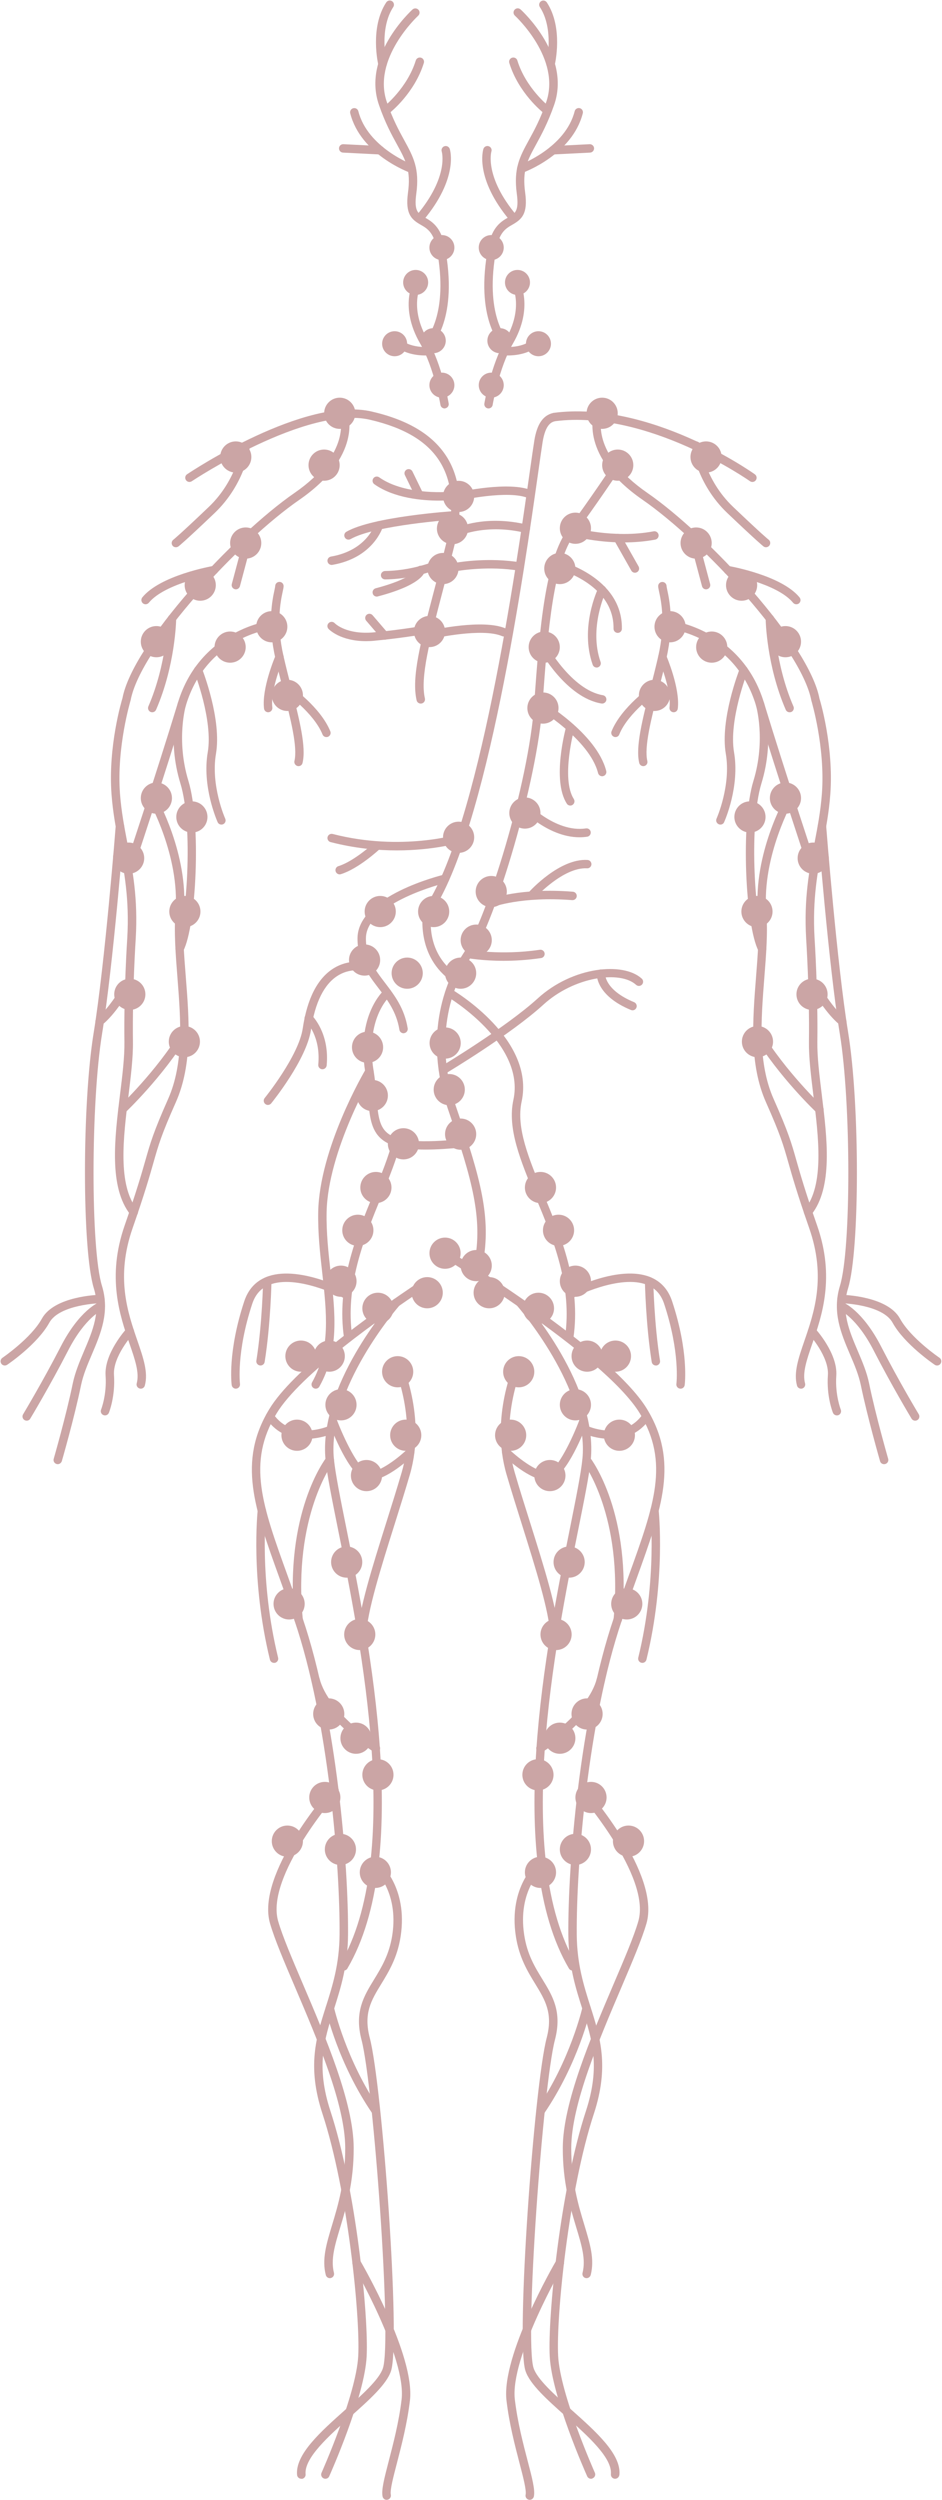<?xml version="1.0" encoding="UTF-8" standalone="no"?><svg xmlns="http://www.w3.org/2000/svg" xmlns:xlink="http://www.w3.org/1999/xlink" fill="#000000" height="445.4" preserveAspectRatio="xMidYMid meet" version="1" viewBox="-0.1 -0.1 168.0 445.4" width="168" zoomAndPan="magnify"><g><g><g><g><g id="change1_73"><path d="M85.27,225.69c-0.05,0-0.09,0-0.14-0.01c-0.41-0.08-0.67-0.47-0.6-0.88c1.48-7.85-0.37-14.57-4.64-27 c-4.77-13.88-0.25-23.73,2.87-28.37c3.84-5.72,11.43-29.7,12.42-44.17c0.95-13.87,2.05-25.79,6.02-31.12 c3.72-5,8.2-11.71,8.24-11.78c0.23-0.34,0.69-0.44,1.04-0.21c0.34,0.23,0.44,0.7,0.21,1.04c-0.04,0.07-4.54,6.81-8.29,11.84 c-3.72,5.01-4.8,16.7-5.73,30.33c-0.94,13.72-8.35,38.48-12.67,44.9c-2.96,4.41-7.25,13.78-2.69,27.05 c4.36,12.69,6.24,19.57,4.69,27.77C85.94,225.44,85.63,225.69,85.27,225.69z" fill="#cba5a5"/></g></g></g></g></g><g><g><g><g><g><g id="change1_49"><path d="M81.69,89.09c-0.34,0-0.65-0.24-0.73-0.59c-0.09-0.4,0.16-0.81,0.57-0.9 c0.38-0.08,9.24-2.04,13.2-0.32c0.38,0.17,0.55,0.61,0.39,0.99c-0.17,0.38-0.61,0.55-0.99,0.39 c-3.51-1.53-12.18,0.39-12.27,0.41C81.79,89.08,81.74,89.09,81.69,89.09z" fill="#cba5a5"/></g></g></g></g></g><g><g><g><g><g id="change1_59"><path d="M81.69,95.34c-0.28,0-0.56-0.16-0.68-0.44c-0.17-0.38-0.01-0.82,0.37-0.99 c0.21-0.09,5.13-2.3,12.47-0.55c0.4,0.1,0.65,0.5,0.56,0.9c-0.1,0.4-0.5,0.65-0.9,0.56c-6.8-1.62-11.45,0.44-11.5,0.46 C81.9,95.32,81.79,95.34,81.69,95.34z" fill="#cba5a5"/></g></g></g></g></g><g><g><g><g><g id="change1_68"><path d="M81.68,101.59c-0.36,0-0.68-0.26-0.74-0.62c-0.07-0.41,0.2-0.8,0.61-0.87c0.23-0.04,5.56-0.93,11.19,0 c0.41,0.07,0.68,0.45,0.62,0.86c-0.07,0.41-0.45,0.69-0.86,0.62c-5.38-0.89-10.64-0.01-10.69,0 C81.77,101.58,81.73,101.59,81.68,101.59z" fill="#cba5a5"/></g></g></g></g></g><g><g><g><g><g id="change1_25"><path d="M77.02,113.67c-0.34,0-0.65-0.24-0.73-0.59c-0.09-0.4,0.16-0.81,0.57-0.9 c0.38-0.08,9.24-2.04,13.2-0.32c0.38,0.17,0.55,0.61,0.39,0.99c-0.17,0.38-0.61,0.55-0.99,0.39 c-3.51-1.53-12.18,0.39-12.27,0.41C77.13,113.66,77.07,113.67,77.02,113.67z" fill="#cba5a5"/></g></g></g></g></g></g><g><g><g><g><g><g id="change1_18"><path d="M76.24,61.82c-0.2,0-0.4-0.08-0.54-0.23c-0.29-0.3-0.27-0.77,0.03-1.06 c0.04-0.04,4.36-4.42,2.03-16.44c-0.55-2.84-1.71-3.5-2.82-4.14c-1.66-0.95-2.79-1.91-2.28-5.71c0.55-4.03-0.4-5.75-1.96-8.6 c-0.94-1.71-2.11-3.84-3.21-7.03C64.45,9.9,73.1,1.93,73.47,1.59c0.31-0.28,0.78-0.25,1.06,0.05 c0.28,0.31,0.26,0.78-0.05,1.06c-0.08,0.08-8.28,7.65-5.58,15.41c1.06,3.06,2.15,5.05,3.11,6.8c1.59,2.91,2.75,5.01,2.13,9.53 c-0.42,3.09,0.32,3.51,1.53,4.21c1.21,0.69,2.87,1.64,3.55,5.16c2.5,12.91-2.26,17.62-2.47,17.81 C76.61,61.75,76.42,61.82,76.24,61.82z" fill="#cba5a5"/></g></g></g></g></g><g><g><g><g><g id="change1_2"><path d="M68.11,12.08c-0.34,0-0.65-0.23-0.73-0.58c-0.06-0.27-1.55-6.67,1.4-11.17 c0.23-0.35,0.69-0.44,1.04-0.22c0.35,0.23,0.44,0.69,0.22,1.04c-2.59,3.95-1.21,9.94-1.19,10c0.1,0.4-0.15,0.81-0.56,0.9 C68.23,12.08,68.17,12.08,68.11,12.08z" fill="#cba5a5"/></g></g></g></g></g><g><g><g><g><g id="change1_17"><path d="M68.96,20.14c-0.22,0-0.44-0.1-0.59-0.29c-0.26-0.32-0.2-0.8,0.12-1.05c0.04-0.03,4.05-3.25,5.56-8.12 c0.12-0.4,0.54-0.62,0.94-0.5c0.4,0.12,0.62,0.54,0.5,0.94c-1.65,5.33-5.88,8.72-6.06,8.86 C69.29,20.09,69.13,20.14,68.96,20.14z" fill="#cba5a5"/></g></g></g></g></g><g><g><g><g><g id="change1_44"><path d="M73.34,30.73c-0.08,0-0.17-0.01-0.25-0.04c-0.36-0.13-8.86-3.27-10.73-10.6 c-0.1-0.4,0.14-0.81,0.54-0.91c0.4-0.1,0.81,0.14,0.91,0.54c1.67,6.54,9.7,9.53,9.78,9.56c0.39,0.14,0.59,0.57,0.45,0.96 C73.94,30.54,73.65,30.73,73.34,30.73z" fill="#cba5a5"/></g></g></g></g></g><g><g><g><g><g id="change1_16"><path d="M67.71,27.42c-0.01,0-0.02,0-0.04,0l-6.6-0.33c-0.41-0.02-0.73-0.37-0.71-0.79 c0.02-0.41,0.36-0.73,0.79-0.71l6.6,0.33c0.41,0.02,0.73,0.37,0.71,0.79C68.44,27.11,68.1,27.42,67.71,27.42z" fill="#cba5a5"/></g></g></g></g></g><g><g><g><g><g id="change1_38"><path d="M74.77,39.5c-0.17,0-0.34-0.06-0.48-0.18c-0.32-0.27-0.36-0.74-0.09-1.06 c5.83-6.94,4.49-11.32,4.48-11.36c-0.13-0.39,0.09-0.82,0.48-0.95c0.39-0.13,0.82,0.09,0.95,0.48 c0.07,0.21,1.61,5.22-4.76,12.79C75.2,39.41,74.98,39.5,74.77,39.5z" fill="#cba5a5"/></g></g></g></g></g><g><g><g><g><g><g id="change1_23"><path d="M79.19,72.67c-0.36,0-0.68-0.26-0.74-0.63c-0.01-0.07-1.13-6.65-3.61-10.92 c-3.77-6.49-1.23-11.09-1.12-11.28c0.21-0.36,0.67-0.48,1.02-0.28c0.36,0.21,0.48,0.66,0.28,1.02 c-0.1,0.18-2.19,4.09,1.11,9.79c2.62,4.51,3.75,11.14,3.79,11.42c0.07,0.41-0.21,0.79-0.62,0.86 C79.28,72.67,79.24,72.67,79.19,72.67z" fill="#cba5a5"/></g></g></g></g></g><g><g><g><g><g id="change1_21"><path d="M75.71,63.23c-1.5,0-4.87-0.32-6.44-3.07c-0.21-0.36-0.08-0.82,0.28-1.02 c0.36-0.2,0.82-0.08,1.02,0.28c1.52,2.66,5.68,2.29,5.73,2.29c0.41-0.04,0.78,0.26,0.82,0.67c0.04,0.41-0.26,0.78-0.67,0.82 C76.4,63.21,76.13,63.23,75.71,63.23z" fill="#cba5a5"/></g></g></g></g></g></g><g><g><g><g><g id="change2_59"><circle cx="78.71" cy="44.01" fill="#cba5a5" r="2.23"/></g></g></g></g></g><g><g><g><g><g id="change2_91"><circle cx="74.03" cy="50.22" fill="#cba5a5" r="2.23"/></g></g></g></g></g><g><g><g><g><g id="change2_68"><circle cx="77.17" cy="60.6" fill="#cba5a5" r="2.23"/></g></g></g></g></g><g><g><g><g><g id="change2_104"><circle cx="78.71" cy="68.52" fill="#cba5a5" r="2.23"/></g></g></g></g></g><g><g><g><g><g id="change2_1"><circle cx="70.28" cy="61.14" fill="#cba5a5" r="2.23"/></g></g></g></g></g></g><g><g><g><g><g><g id="change1_24"><path d="M89.97,61.82c-0.18,0-0.37-0.07-0.51-0.21c-0.2-0.19-4.97-4.9-2.47-17.81 c0.68-3.52,2.34-4.47,3.55-5.16c1.22-0.7,1.95-1.12,1.53-4.21c-0.61-4.52,0.54-6.62,2.13-9.53c0.96-1.75,2.05-3.73,3.11-6.8 c2.7-7.78-5.5-15.33-5.58-15.41c-0.31-0.28-0.33-0.75-0.05-1.06s0.75-0.33,1.06-0.05c0.37,0.33,9.02,8.31,5.99,17.01 c-1.11,3.18-2.27,5.31-3.21,7.03c-1.56,2.85-2.51,4.58-1.96,8.6c0.52,3.8-0.62,4.76-2.28,5.71c-1.12,0.64-2.27,1.3-2.82,4.14 c-2.33,12.02,1.99,16.4,2.03,16.44c0.29,0.29,0.3,0.76,0.02,1.06C90.36,61.74,90.17,61.82,89.97,61.82z" fill="#cba5a5"/></g></g></g></g></g><g><g><g><g><g id="change1_11"><path d="M98.1,12.08c-0.06,0-0.12-0.01-0.17-0.02c-0.4-0.1-0.65-0.5-0.56-0.9c0.01-0.06,1.4-6.05-1.19-10 c-0.23-0.35-0.13-0.81,0.21-1.04c0.35-0.23,0.81-0.13,1.04,0.22c2.95,4.5,1.46,10.9,1.4,11.17 C98.75,11.85,98.44,12.08,98.1,12.08z" fill="#cba5a5"/></g></g></g></g></g><g><g><g><g><g id="change1_105"><path d="M97.25,20.14c-0.16,0-0.33-0.05-0.46-0.16c-0.18-0.14-4.42-3.52-6.06-8.86 c-0.12-0.4,0.1-0.82,0.5-0.94c0.4-0.12,0.82,0.1,0.94,0.5c1.5,4.87,5.52,8.09,5.56,8.12c0.32,0.26,0.38,0.73,0.12,1.05 C97.69,20.04,97.47,20.14,97.25,20.14z" fill="#cba5a5"/></g></g></g></g></g><g><g><g><g><g id="change1_114"><path d="M92.87,30.73c-0.31,0-0.59-0.19-0.71-0.5c-0.14-0.39,0.06-0.82,0.45-0.96 c0.08-0.03,8.12-3.01,9.78-9.56c0.1-0.4,0.52-0.64,0.91-0.54c0.4,0.1,0.64,0.51,0.54,0.91c-1.86,7.32-10.37,10.47-10.73,10.6 C93.04,30.71,92.95,30.73,92.87,30.73z" fill="#cba5a5"/></g></g></g></g></g><g><g><g><g><g id="change1_7"><path d="M98.51,27.42c-0.4,0-0.73-0.31-0.75-0.71c-0.02-0.41,0.3-0.77,0.71-0.79l6.59-0.33 c0.4-0.02,0.77,0.3,0.79,0.71s-0.3,0.77-0.71,0.79l-6.59,0.33C98.53,27.42,98.52,27.42,98.51,27.42z" fill="#cba5a5"/></g></g></g></g></g><g><g><g><g><g id="change1_58"><path d="M91.44,39.5c-0.21,0-0.43-0.09-0.57-0.27c-6.37-7.57-4.82-12.59-4.76-12.8 c0.13-0.39,0.55-0.61,0.95-0.48c0.39,0.13,0.61,0.55,0.48,0.94c-0.03,0.09-1.27,4.53,4.48,11.37 c0.27,0.32,0.23,0.79-0.09,1.06C91.78,39.44,91.61,39.5,91.44,39.5z" fill="#cba5a5"/></g></g></g></g></g><g><g><g><g><g><g id="change1_8"><path d="M87.02,72.67c-0.04,0-0.08,0-0.12-0.01c-0.41-0.07-0.68-0.45-0.62-0.86 c0.05-0.28,1.17-6.91,3.79-11.42c3.31-5.71,1.2-9.62,1.11-9.79c-0.2-0.36-0.07-0.82,0.29-1.02c0.36-0.2,0.81-0.08,1.02,0.28 c0.11,0.19,2.65,4.79-1.12,11.28c-2.48,4.27-3.6,10.85-3.61,10.92C87.7,72.41,87.38,72.67,87.02,72.67z" fill="#cba5a5"/></g></g></g></g></g><g><g><g><g><g id="change1_104"><path d="M90.5,63.23c-0.42,0-0.69-0.02-0.74-0.03c-0.41-0.04-0.71-0.41-0.67-0.82 c0.04-0.41,0.42-0.7,0.82-0.67c0.04,0,4.21,0.37,5.73-2.29c0.21-0.36,0.66-0.49,1.02-0.28c0.36,0.21,0.48,0.66,0.28,1.02 C95.38,62.91,92,63.23,90.5,63.23z" fill="#cba5a5"/></g></g></g></g></g></g><g><g><g><g><g id="change2_98"><circle cx="87.51" cy="44.01" fill="#cba5a5" r="2.23"/></g></g></g></g></g><g><g><g><g><g id="change2_21"><circle cx="92.19" cy="50.22" fill="#cba5a5" r="2.23"/></g></g></g></g></g><g><g><g><g><g id="change2_80"><circle cx="89.05" cy="60.6" fill="#cba5a5" r="2.23"/></g></g></g></g></g><g><g><g><g><g id="change2_81"><circle cx="87.51" cy="68.52" fill="#cba5a5" r="2.23"/></g></g></g></g></g><g><g><g><g><g id="change2_96"><circle cx="95.93" cy="61.14" fill="#cba5a5" r="2.23"/></g></g></g></g></g></g><g><g><g><g><g><g id="change1_89"><path d="M78.19,89.09c-2.98,0-7.99-0.42-11.53-2.92c-0.34-0.24-0.42-0.71-0.18-1.05 c0.24-0.34,0.71-0.42,1.05-0.18c4.76,3.37,12.92,2.56,13,2.55c0.41-0.04,0.78,0.26,0.82,0.67c0.04,0.41-0.26,0.78-0.67,0.82 C80.57,89,79.61,89.09,78.19,89.09z" fill="#cba5a5"/></g></g></g></g></g><g><g><g><g><g id="change1_91"><path d="M74.66,88.81c-0.28,0-0.55-0.16-0.68-0.42l-1.87-3.84c-0.18-0.37-0.03-0.82,0.35-1 c0.37-0.18,0.82-0.02,1,0.35l1.87,3.84c0.18,0.37,0.03,0.82-0.35,1C74.88,88.79,74.77,88.81,74.66,88.81z" fill="#cba5a5"/></g></g></g></g></g></g><g><g><g><g><g><g id="change1_112"><path d="M62.05,96.04c-0.26,0-0.51-0.13-0.65-0.38c-0.21-0.36-0.08-0.82,0.27-1.02 c4.67-2.69,18.67-3.65,19.27-3.68c0.41-0.03,0.77,0.29,0.8,0.7c0.03,0.41-0.29,0.77-0.7,0.8c-0.14,0.01-14.25,0.97-18.62,3.49 C62.31,96.01,62.18,96.04,62.05,96.04z" fill="#cba5a5"/></g></g></g></g></g><g><g><g><g><g id="change1_102"><path d="M59.05,100.55c-0.36,0-0.68-0.26-0.74-0.62c-0.07-0.41,0.2-0.8,0.61-0.87 c6.35-1.09,7.79-5.59,7.85-5.78c0.12-0.4,0.54-0.62,0.93-0.5c0.4,0.12,0.62,0.53,0.5,0.93c-0.07,0.23-1.73,5.57-9.03,6.83 C59.13,100.55,59.09,100.55,59.05,100.55z" fill="#cba5a5"/></g></g></g></g></g></g><g><g><g><g><g><g id="change1_107"><path d="M68.58,103.13c-0.41,0-0.74-0.33-0.75-0.74c-0.01-0.41,0.33-0.75,0.74-0.76 c5.7-0.08,10.16-2.28,10.21-2.3c0.37-0.19,0.82-0.03,1.01,0.33c0.19,0.37,0.04,0.82-0.33,1.01c-0.19,0.1-4.8,2.38-10.86,2.46 C68.59,103.13,68.58,103.13,68.58,103.13z" fill="#cba5a5"/></g></g></g></g></g><g><g><g><g><g id="change1_101"><path d="M67.09,106.19c-0.33,0-0.64-0.22-0.72-0.56c-0.11-0.4,0.13-0.81,0.53-0.92 c6.61-1.74,7.32-3.42,7.33-3.44c0.07-0.41,0.45-0.65,0.86-0.57c0.41,0.07,0.67,0.5,0.6,0.9c-0.1,0.58-1,2.61-8.41,4.56 C67.21,106.18,67.15,106.19,67.09,106.19z" fill="#cba5a5"/></g></g></g></g></g></g><g><g><g><g><g><g id="change1_31"><path d="M65.18,114.13c-4.59,0-6.59-2.08-6.69-2.18c-0.28-0.3-0.27-0.78,0.04-1.06 c0.3-0.28,0.77-0.27,1.06,0.03c0.09,0.1,2.11,2.1,7,1.64c5.3-0.5,9.59-1.3,9.63-1.3c0.4-0.08,0.8,0.19,0.87,0.6 c0.08,0.41-0.19,0.8-0.6,0.87c-0.04,0.01-4.4,0.81-9.76,1.32C66.19,114.11,65.67,114.13,65.18,114.13z" fill="#cba5a5"/></g></g></g></g></g><g><g><g><g><g id="change1_51"><path d="M68.47,113.88c-0.21,0-0.42-0.09-0.57-0.26l-2.69-3.13c-0.27-0.31-0.23-0.79,0.08-1.06 c0.31-0.27,0.79-0.23,1.06,0.08l2.69,3.13c0.27,0.31,0.23,0.79-0.08,1.06C68.82,113.82,68.65,113.88,68.47,113.88z" fill="#cba5a5"/></g></g></g></g></g></g><g><g><g><g><g id="change1_32"><path d="M70.65,151.41c-3.46,0-7.49-0.37-11.79-1.48c-0.4-0.1-0.64-0.51-0.54-0.91c0.1-0.4,0.51-0.64,0.91-0.54 c12.25,3.16,22.49,0.04,22.59,0.01c0.4-0.13,0.82,0.1,0.94,0.49c0.12,0.4-0.1,0.82-0.49,0.94 C81.99,150.02,77.39,151.41,70.65,151.41z" fill="#cba5a5"/></g></g></g></g></g><g><g><g><g><g id="change1_97"><path d="M60.48,155.68c-0.32,0-0.62-0.21-0.72-0.53c-0.12-0.4,0.1-0.82,0.5-0.94c2.77-0.85,6.28-4.07,6.31-4.11 c0.3-0.28,0.78-0.26,1.06,0.04c0.28,0.3,0.26,0.78-0.04,1.06c-0.15,0.14-3.79,3.49-6.89,4.44 C60.63,155.67,60.56,155.68,60.48,155.68z" fill="#cba5a5"/></g></g></g></g></g><g><g><g><g><g id="change1_14"><path d="M71.87,183.99c-0.36,0-0.68-0.26-0.74-0.63c-0.51-3.18-2.15-5.34-3.74-7.42 c-1.86-2.43-3.77-4.95-3.73-8.92c0.09-7.52,14.82-11.15,15.45-11.3c0.4-0.1,0.81,0.15,0.9,0.55c0.1,0.4-0.15,0.81-0.55,0.9 c-0.14,0.03-14.23,3.5-14.3,9.86c-0.04,3.46,1.64,5.66,3.42,7.99c1.7,2.23,3.46,4.54,4.03,8.09c0.06,0.41-0.21,0.79-0.62,0.86 C71.94,183.99,71.9,183.99,71.87,183.99z" fill="#cba5a5"/></g></g></g></g></g><g><g><g><g><g id="change1_67"><path d="M47.68,196.76c-0.17,0-0.33-0.06-0.47-0.17c-0.32-0.26-0.37-0.73-0.11-1.06 c0.06-0.07,6.07-7.51,6.79-12.4c0.8-5.4,2.69-9.02,5.6-10.77c3.2-1.92,6.41-0.81,6.54-0.76c0.39,0.14,0.59,0.57,0.45,0.96 c-0.14,0.39-0.57,0.59-0.96,0.46c-0.03-0.01-2.71-0.91-5.29,0.65c-2.5,1.51-4.14,4.78-4.87,9.7 c-0.79,5.3-6.85,12.81-7.11,13.13C48.11,196.66,47.9,196.76,47.68,196.76z" fill="#cba5a5"/></g></g></g></g></g><g><g><g><g><g id="change1_9"><path d="M57.41,190.4c-0.02,0-0.05,0-0.07,0c-0.41-0.04-0.72-0.4-0.68-0.82c0.48-5.05-2.11-7.64-2.22-7.74 c-0.3-0.29-0.3-0.76-0.02-1.06c0.29-0.3,0.76-0.31,1.06-0.02c0.13,0.13,3.22,3.16,2.68,8.97 C58.11,190.11,57.79,190.4,57.41,190.4z" fill="#cba5a5"/></g></g></g></g></g><g><g><g><g><g><g><g id="change1_12"><path d="M74.93,125.25c-0.34,0-0.65-0.23-0.73-0.58c-0.94-4.1,0.71-10.39,3.21-19.92 c0.63-2.41,1.32-5.02,2.02-7.84c1.55-6.2,1.21-11-1.03-14.67c-2.23-3.65-6.33-6.12-12.54-7.56 C54.56,72.07,34.31,85.5,34.1,85.64c-0.34,0.23-0.81,0.14-1.04-0.21c-0.23-0.34-0.14-0.81,0.21-1.04 c0.85-0.57,21-13.94,32.93-11.17c6.62,1.53,11.02,4.23,13.48,8.24c2.43,3.98,2.84,9.3,1.21,15.82 c-0.7,2.82-1.39,5.43-2.02,7.85c-2.35,8.98-4.05,15.47-3.19,19.2c0.09,0.4-0.16,0.81-0.56,0.9 C75.04,125.25,74.99,125.25,74.93,125.25z" fill="#cba5a5"/></g></g></g></g></g><g><g><g><g><g id="change1_74"><path d="M31.26,97.4c-0.22,0-0.45-0.1-0.59-0.29c-0.25-0.33-0.19-0.8,0.14-1.05 c0.04-0.03,1.12-0.88,6.32-5.84c5.09-4.84,5.84-10.94,5.85-11c0.05-0.41,0.41-0.71,0.83-0.66c0.41,0.05,0.71,0.42,0.66,0.83 c-0.03,0.27-0.81,6.69-6.3,11.92c-5.33,5.08-6.4,5.91-6.44,5.94C31.58,97.35,31.42,97.4,31.26,97.4z" fill="#cba5a5"/></g></g></g></g></g></g><g><g><g><g><g id="change1_81"><path d="M23.75,216.59c-0.22,0-0.44-0.1-0.59-0.28c-3.89-4.89-2.81-13.65-1.86-21.38 c0.43-3.45,0.83-6.72,0.79-9.44c-0.12-8.92,0.5-18.42,0.51-18.51c0.39-6.92-0.55-11.82-1.46-16.55 c-0.54-2.83-1.11-5.75-1.35-9c-0.64-8.6,1.84-16.79,1.95-17.14c1.83-9.72,19.88-29.11,30.67-36.56 c10.31-7.12,8.16-13.54,8.07-13.81c-0.14-0.39,0.06-0.82,0.45-0.96c0.39-0.14,0.82,0.06,0.96,0.44 c0.12,0.31,2.7,7.74-8.62,15.56c-10.6,7.32-28.28,26.22-30.07,35.69c-0.04,0.16-2.52,8.36-1.9,16.67 c0.24,3.16,0.77,5.92,1.33,8.83c0.93,4.83,1.89,9.81,1.48,16.93c-0.01,0.1-0.62,9.54-0.5,18.4c0.04,2.83-0.37,6.14-0.8,9.65 c-0.92,7.44-1.96,15.86,1.54,20.26c0.26,0.32,0.2,0.8-0.12,1.05C24.08,216.54,23.91,216.59,23.75,216.59z" fill="#cba5a5"/></g></g></g></g></g><g><g><g><g><g id="change1_37"><path d="M27.05,126.8c-0.1,0-0.2-0.02-0.3-0.06c-0.38-0.17-0.55-0.61-0.39-0.99 c3.3-7.59,3.46-15.57,3.46-15.65c0.01-0.41,0.34-0.74,0.76-0.74c0.41,0.01,0.74,0.35,0.74,0.76c0,0.34-0.16,8.35-3.58,16.22 C27.61,126.63,27.34,126.8,27.05,126.8z" fill="#cba5a5"/></g></g></g></g></g><g><g><g><g><g id="change1_45"><path d="M25.86,107.56c-0.17,0-0.33-0.06-0.47-0.17c-0.32-0.26-0.37-0.73-0.11-1.06 c3.2-3.92,12.26-5.53,12.65-5.6c0.41-0.07,0.8,0.2,0.87,0.61c0.07,0.41-0.2,0.8-0.61,0.87c-0.09,0.02-8.89,1.59-11.74,5.07 C26.29,107.47,26.07,107.56,25.86,107.56z" fill="#cba5a5"/></g></g></g></g></g><g><g><g><g><g id="change1_84"><path d="M41.96,104.9c-0.06,0-0.13-0.01-0.19-0.03c-0.4-0.11-0.64-0.52-0.53-0.92l2.36-8.85 c0.11-0.4,0.52-0.64,0.92-0.53c0.4,0.11,0.64,0.52,0.53,0.92l-2.36,8.85C42.59,104.68,42.29,104.9,41.96,104.9z" fill="#cba5a5"/></g></g></g></g></g><g><g><g><g><g id="change1_113"><path d="M22.84,155.68c-0.08,0-0.16-0.01-0.24-0.04c-0.39-0.13-0.6-0.56-0.47-0.95 c0.06-0.17,5.66-16.99,9.5-29.6c3.98-13.09,16.54-14.62,16.67-14.64c0.4-0.05,0.78,0.25,0.83,0.66 c0.05,0.41-0.25,0.78-0.66,0.83c-0.48,0.05-11.71,1.46-15.4,13.58c-3.84,12.63-9.45,29.47-9.51,29.64 C23.45,155.48,23.16,155.68,22.84,155.68z" fill="#cba5a5"/></g></g></g></g></g><g><g><g><g><g id="change1_50"><path d="M53.14,136.4c-0.06,0-0.12-0.01-0.17-0.02c-0.4-0.1-0.65-0.5-0.56-0.9c0.59-2.49-0.67-7.45-2.02-12.71 c-0.47-1.84-0.96-3.75-1.39-5.65c-1.41-6.19-0.53-10.33-0.15-12.09c0.06-0.29,0.13-0.62,0.13-0.72 c0.01-0.41,0.34-0.74,0.75-0.74c0,0,0,0,0.01,0c0.41,0,0.74,0.33,0.74,0.74c0,0.24-0.06,0.54-0.17,1.03 c-0.36,1.67-1.19,5.58,0.15,11.44c0.43,1.88,0.91,3.77,1.38,5.61c1.45,5.67,2.7,10.57,2.02,13.42 C53.79,136.17,53.48,136.4,53.14,136.4z" fill="#cba5a5"/></g></g></g></g></g><g><g><g><g><g id="change1_94"><path d="M58.11,131.22c-0.3,0-0.58-0.18-0.69-0.47c-1.6-3.91-6.64-7.43-6.69-7.46 c-0.34-0.24-0.43-0.7-0.19-1.04c0.23-0.34,0.7-0.43,1.04-0.19c0.22,0.15,5.47,3.8,7.23,8.13c0.16,0.38-0.03,0.82-0.41,0.98 C58.3,131.21,58.21,131.22,58.11,131.22z" fill="#cba5a5"/></g></g></g></g></g><g><g><g><g><g id="change1_20"><path d="M47.73,126.8c-0.37,0-0.7-0.28-0.74-0.66c-0.45-3.56,1.96-9.24,2.07-9.48 c0.16-0.38,0.6-0.56,0.98-0.39c0.38,0.16,0.56,0.6,0.39,0.98c-0.02,0.06-2.35,5.54-1.96,8.7c0.05,0.41-0.24,0.79-0.65,0.84 C47.79,126.8,47.76,126.8,47.73,126.8z" fill="#cba5a5"/></g></g></g></g></g><g><g><g><g><g id="change2_23"><circle cx="43.72" cy="96.65" fill="#cba5a5" r="2.78"/></g></g></g></g></g><g><g><g><g><g id="change2_82"><circle cx="35.61" cy="104.15" fill="#cba5a5" r="2.78"/></g></g></g></g></g><g><g><g><g><g id="change2_86"><circle cx="27.79" cy="114.22" fill="#cba5a5" r="2.78"/></g></g></g></g></g><g><g><g><g><g id="change2_24"><circle cx="60.49" cy="73.53" fill="#cba5a5" r="2.78"/></g></g></g></g></g><g><g><g><g><g id="change2_88"><circle cx="41.95" cy="81.32" fill="#cba5a5" r="2.78"/></g></g></g></g></g><g><g><g><g><g id="change2_100"><circle cx="57.7" cy="82.77" fill="#cba5a5" r="2.78"/></g></g></g></g></g><g><g><g><g><g id="change2_36"><circle cx="48.37" cy="111.56" fill="#cba5a5" r="2.78"/></g></g></g></g></g><g><g><g><g><g id="change2_77"><circle cx="51.15" cy="123.79" fill="#cba5a5" r="2.78"/></g></g></g></g></g><g><g><g><g><g id="change2_72"><circle cx="40.94" cy="115.19" fill="#cba5a5" r="2.78"/></g></g></g></g></g><g><g><g><g><g id="change1_42"><path d="M25.01,247.31c-0.07,0-0.13-0.01-0.2-0.03c-0.4-0.11-0.64-0.52-0.53-0.92 c0.51-1.87-0.28-4.16-1.28-7.06c-1.72-5-4.08-11.84-0.87-21.07c2.12-6.09,3.03-9.26,3.69-11.57c0.9-3.16,1.44-5.06,4.06-10.96 c2.85-6.41,2.25-14.12,1.67-21.58c-0.33-4.21-0.64-8.2-0.35-11.88c0.79-9.85-4.75-19.68-4.81-19.78 c-0.21-0.36-0.08-0.82,0.28-1.02c0.36-0.21,0.82-0.08,1.02,0.28c0.24,0.42,5.83,10.32,5,20.64 c-0.29,3.57,0.02,7.49,0.35,11.64c0.6,7.64,1.22,15.54-1.79,22.3c-2.58,5.8-3.08,7.56-3.99,10.76 c-0.66,2.33-1.57,5.52-3.71,11.65c-3.05,8.74-0.88,15.03,0.87,20.09c1.04,3.02,1.94,5.64,1.31,7.95 C25.64,247.09,25.34,247.31,25.01,247.31z" fill="#cba5a5"/></g></g></g></g></g><g><g><g><g><g id="change1_111"><path d="M21.74,198.3c-0.2,0-0.4-0.08-0.55-0.24c-0.28-0.3-0.27-0.78,0.03-1.06 c0.06-0.06,6.54-6.19,10.92-13.4c0.21-0.35,0.68-0.47,1.03-0.25c0.35,0.21,0.47,0.68,0.25,1.03 c-4.48,7.39-11.1,13.66-11.17,13.72C22.11,198.24,21.92,198.3,21.74,198.3z" fill="#cba5a5"/></g></g></g></g></g><g><g><g><g><g id="change1_46"><path d="M10.2,260.76c-0.07,0-0.14-0.01-0.21-0.03c-0.4-0.12-0.63-0.53-0.51-0.93 c0.02-0.08,2.22-7.7,3.39-13.39c0.42-2.03,1.24-3.96,2.03-5.83c1.54-3.62,3-7.04,1.73-11.17c-2.09-6.8-2.11-32.77-0.02-45.54 c2.01-12.35,3.91-36.6,3.93-36.85c0.03-0.41,0.38-0.74,0.81-0.69c0.41,0.03,0.72,0.39,0.69,0.81 c-0.02,0.24-1.92,24.56-3.94,36.97c-2.01,12.35-2.03,38.35-0.02,44.86c1.43,4.65-0.2,8.49-1.78,12.2 c-0.8,1.88-1.56,3.65-1.95,5.54c-1.18,5.75-3.4,13.43-3.42,13.5C10.82,260.54,10.52,260.76,10.2,260.76z" fill="#cba5a5"/></g></g></g></g></g><g><g><g><g><g id="change1_33"><path d="M4.66,253.01c-0.13,0-0.27-0.04-0.39-0.11c-0.35-0.21-0.47-0.67-0.25-1.03 c0.03-0.06,3.51-5.84,6.7-12.04c3.32-6.47,6.72-7.87,6.86-7.93c0.38-0.15,0.82,0.04,0.97,0.42c0.15,0.38-0.04,0.82-0.42,0.97 c-0.05,0.02-3.06,1.34-6.08,7.22c-3.21,6.25-6.71,12.07-6.75,12.13C5.17,252.88,4.92,253.01,4.66,253.01z" fill="#cba5a5"/></g></g></g></g></g><g><g><g><g><g id="change1_60"><path d="M17.67,182.62c-0.23,0-0.46-0.11-0.61-0.31c-0.24-0.34-0.16-0.8,0.17-1.04 c0.04-0.03,2.31-1.74,5.08-6.81c0.2-0.36,0.65-0.5,1.02-0.3c0.36,0.2,0.5,0.65,0.3,1.02c-2.97,5.44-5.42,7.24-5.52,7.31 C17.98,182.57,17.83,182.62,17.67,182.62z" fill="#cba5a5"/></g></g></g></g></g><g><g><g><g><g id="change1_83"><path d="M18.62,252.07c-0.09,0-0.19-0.02-0.28-0.06c-0.38-0.15-0.57-0.59-0.41-0.98 c0.01-0.03,1.04-2.62,0.8-6.05c-0.27-3.93,3.6-8.22,3.77-8.4c0.28-0.3,0.75-0.33,1.06-0.05c0.31,0.28,0.33,0.75,0.05,1.06 c-0.04,0.04-3.61,3.99-3.38,7.28c0.26,3.79-0.86,6.6-0.9,6.72C19.2,251.9,18.92,252.07,18.62,252.07z" fill="#cba5a5"/></g></g></g></g></g><g><g><g><g><g id="change1_5"><path d="M0.75,243.18c-0.24,0-0.48-0.12-0.62-0.33c-0.23-0.34-0.14-0.81,0.2-1.04 c0.05-0.04,5.11-3.48,7.04-6.98c2.23-4.03,10.07-4.25,10.4-4.25c0.39-0.03,0.76,0.32,0.77,0.73s-0.32,0.76-0.73,0.77 c-0.07,0-7.31,0.2-9.12,3.48c-2.11,3.82-7.29,7.35-7.51,7.49C1.04,243.14,0.89,243.18,0.75,243.18z" fill="#cba5a5"/></g></g></g></g></g><g><g><g><g><g id="change1_47"><path d="M31.94,169.7c-0.12,0-0.23-0.03-0.34-0.08c-0.37-0.19-0.51-0.64-0.32-1.01 c1.96-3.81,3.13-21.54,0.79-29.14c-2.39-7.79-0.52-14.1-0.44-14.37c0.12-0.4,0.54-0.62,0.93-0.5c0.4,0.12,0.62,0.54,0.5,0.93 c-0.02,0.06-1.8,6.16,0.44,13.49c2.31,7.54,1.41,25.78-0.9,30.27C32.48,169.55,32.21,169.7,31.94,169.7z" fill="#cba5a5"/></g></g></g></g></g><g><g><g><g><g id="change1_90"><path d="M39.39,146.81c-0.29,0-0.56-0.16-0.68-0.44c-0.11-0.26-2.81-6.33-1.76-12.45 c0.97-5.68-2.37-14.25-2.41-14.34c-0.15-0.39,0.04-0.82,0.42-0.97c0.38-0.15,0.82,0.04,0.97,0.42 c0.14,0.37,3.53,9.05,2.49,15.15c-0.97,5.67,1.62,11.52,1.65,11.58c0.17,0.38,0,0.82-0.38,0.99 C39.6,146.79,39.49,146.81,39.39,146.81z" fill="#cba5a5"/></g></g></g></g></g><g><g><g><g><g id="change2_94"><circle cx="27.79" cy="142.09" fill="#cba5a5" r="2.78"/></g></g></g></g></g><g><g><g><g><g id="change2_46"><circle cx="34.12" cy="145.45" fill="#cba5a5" r="2.78"/></g></g></g></g></g><g><g><g><g><g id="change2_2"><circle cx="32.87" cy="162.3" fill="#cba5a5" r="2.78"/></g></g></g></g></g><g><g><g><g><g id="change2_8"><circle cx="23.05" cy="177.05" fill="#cba5a5" r="2.78"/></g></g></g></g></g><g><g><g><g><g id="change2_76"><circle cx="32.78" cy="185.48" fill="#cba5a5" r="2.78"/></g></g></g></g></g><g><g><g><g><g id="change2_106"><circle cx="22.84" cy="152.79" fill="#cba5a5" r="2.78"/></g></g></g></g></g></g><g><g><g><g><g><g><g id="change1_95"><path d="M81.12,175.02c-0.14,0-0.29-0.04-0.42-0.13c-6.86-4.6-5.33-12.66-5.32-12.74l0.03-0.15l0.09-0.13 c9.82-14.22,16.42-60.6,18.9-78.06c0.34-2.4,0.61-4.26,0.79-5.4c0.47-2.92,1.53-4.49,3.33-4.93l0-0.01 c17.12-2.31,35.24,10.39,36,10.93c0.34,0.24,0.42,0.71,0.18,1.05c-0.24,0.34-0.71,0.42-1.05,0.18 c-0.18-0.13-18.26-12.8-34.74-10.69c-0.57,0.13-1.71,0.44-2.24,3.72c-0.18,1.14-0.44,2.98-0.78,5.38 c-2.49,17.5-9.08,63.9-19.05,78.56c-0.17,1.05-0.91,7.29,4.71,11.06c0.34,0.23,0.44,0.7,0.21,1.04 C81.6,174.91,81.36,175.02,81.12,175.02z" fill="#cba5a5"/></g></g></g></g></g><g><g><g><g><g id="change1_39"><path d="M136.51,97.4c-0.16,0-0.32-0.05-0.46-0.16c-0.04-0.03-1.11-0.87-6.44-5.94 c-5.5-5.23-6.27-11.65-6.3-11.92c-0.05-0.41,0.25-0.78,0.66-0.83c0.42-0.05,0.78,0.25,0.83,0.66c0.01,0.06,0.76,6.16,5.85,11 c5.21,4.96,6.28,5.81,6.33,5.84c0.33,0.25,0.38,0.73,0.13,1.05C136.95,97.3,136.73,97.4,136.51,97.4z" fill="#cba5a5"/></g></g></g></g></g></g><g><g><g><g><g id="change1_85"><path d="M144.02,216.59c-0.16,0-0.33-0.05-0.47-0.16c-0.32-0.26-0.38-0.73-0.12-1.05 c3.5-4.4,2.46-12.83,1.54-20.26c-0.43-3.51-0.84-6.82-0.8-9.65c0.12-8.86-0.5-18.3-0.5-18.39 c-0.41-7.12,0.55-12.11,1.48-16.94c0.56-2.91,1.09-5.66,1.33-8.83c0.62-8.31-1.86-16.51-1.88-16.59 c-1.81-9.55-19.5-28.45-30.09-35.77c-11.33-7.82-8.74-15.25-8.62-15.56c0.14-0.39,0.58-0.58,0.96-0.44 c0.39,0.14,0.58,0.57,0.44,0.96c-0.1,0.27-2.24,6.69,8.07,13.81c10.8,7.46,28.84,26.84,30.69,36.65 c0.09,0.26,2.57,8.46,1.93,17.06c-0.24,3.25-0.8,6.17-1.35,9c-0.91,4.74-1.85,9.63-1.46,16.56c0.01,0.09,0.62,9.58,0.5,18.5 c-0.04,2.73,0.37,5.99,0.79,9.44c0.95,7.73,2.03,16.49-1.86,21.38C144.46,216.49,144.25,216.59,144.02,216.59z" fill="#cba5a5"/></g></g></g></g></g><g><g><g><g><g id="change1_63"><path d="M140.72,126.8c-0.29,0-0.57-0.17-0.69-0.45c-3.42-7.88-3.58-15.89-3.58-16.22 c-0.01-0.41,0.33-0.75,0.74-0.76c0.45,0.01,0.75,0.32,0.76,0.74c0,0.08,0.16,8.05,3.46,15.65c0.17,0.38-0.01,0.82-0.39,0.99 C140.93,126.78,140.82,126.8,140.72,126.8z" fill="#cba5a5"/></g></g></g></g></g><g><g><g><g><g id="change1_76"><path d="M141.92,107.56c-0.22,0-0.43-0.09-0.58-0.27c-2.85-3.49-11.65-5.06-11.74-5.07 c-0.41-0.07-0.68-0.46-0.61-0.87c0.07-0.41,0.46-0.68,0.87-0.61c0.38,0.07,9.44,1.68,12.64,5.6c0.26,0.32,0.22,0.79-0.11,1.06 C142.25,107.51,142.08,107.56,141.92,107.56z" fill="#cba5a5"/></g></g></g></g></g><g><g><g><g><g id="change1_19"><path d="M125.82,104.9c-0.33,0-0.63-0.22-0.72-0.56l-2.36-8.85c-0.11-0.4,0.13-0.81,0.53-0.92 c0.4-0.1,0.81,0.13,0.92,0.53l2.36,8.85c0.11,0.4-0.13,0.81-0.53,0.92C125.95,104.89,125.88,104.9,125.82,104.9z" fill="#cba5a5"/></g></g></g></g></g><g><g><g><g><g id="change1_28"><path d="M144.93,155.68c-0.31,0-0.61-0.2-0.71-0.51c-0.06-0.17-5.66-17.01-9.51-29.64 c-3.69-12.12-14.92-13.53-15.4-13.58c-0.41-0.05-0.71-0.42-0.66-0.83c0.05-0.41,0.42-0.7,0.83-0.66 c0.13,0.01,12.69,1.55,16.67,14.64c3.84,12.61,9.44,29.43,9.5,29.6c0.13,0.39-0.08,0.82-0.47,0.95 C145.09,155.66,145.01,155.68,144.93,155.68z" fill="#cba5a5"/></g></g></g></g></g><g><g><g><g><g id="change1_1"><path d="M114.63,136.4c-0.34,0-0.65-0.23-0.73-0.58c-0.68-2.85,0.57-7.75,2.02-13.42 c0.47-1.83,0.95-3.73,1.38-5.61c1.34-5.87,0.51-9.78,0.15-11.44c-0.1-0.49-0.17-0.78-0.17-1.03c0-0.41,0.33-0.74,0.74-0.74 c0,0,0,0,0.01,0c0.41,0,0.74,0.33,0.75,0.74c0,0.1,0.07,0.43,0.13,0.72c0.38,1.77,1.26,5.9-0.15,12.09 c-0.43,1.89-0.92,3.8-1.39,5.64c-1.34,5.25-2.61,10.21-2.02,12.71c0.1,0.4-0.15,0.81-0.56,0.9 C114.74,136.4,114.68,136.4,114.63,136.4z" fill="#cba5a5"/></g></g></g></g></g><g><g><g><g><g id="change1_98"><path d="M109.66,131.22c-0.09,0-0.19-0.02-0.28-0.06c-0.38-0.16-0.57-0.59-0.41-0.98 c1.77-4.33,7.01-7.98,7.23-8.13c0.34-0.23,0.81-0.15,1.04,0.19c0.24,0.34,0.15,0.81-0.19,1.04c-0.05,0.04-5.1,3.55-6.7,7.46 C110.24,131.05,109.96,131.22,109.66,131.22z" fill="#cba5a5"/></g></g></g></g></g><g><g><g><g><g id="change1_55"><path d="M120.04,126.8c-0.03,0-0.06,0-0.09-0.01c-0.41-0.05-0.7-0.43-0.65-0.84c0.39-3.16-1.93-8.64-1.96-8.7 c-0.16-0.38,0.01-0.82,0.39-0.98c0.38-0.16,0.82,0.01,0.98,0.39c0.1,0.24,2.51,5.91,2.07,9.48 C120.74,126.52,120.42,126.8,120.04,126.8z" fill="#cba5a5"/></g></g></g></g></g><g><g><g><g><g id="change2_101"><circle cx="124.05" cy="96.65" fill="#cba5a5" r="2.78"/></g></g></g></g></g><g><g><g><g><g id="change2_61"><circle cx="132.16" cy="104.15" fill="#cba5a5" r="2.78"/></g></g></g></g></g><g><g><g><g><g id="change2_17"><circle cx="139.98" cy="114.22" fill="#cba5a5" r="2.78"/></g></g></g></g></g><g><g><g><g><g id="change2_71"><circle cx="107.29" cy="73.53" fill="#cba5a5" r="2.78"/></g></g></g></g></g><g><g><g><g><g id="change2_5"><circle cx="125.82" cy="81.32" fill="#cba5a5" r="2.78"/></g></g></g></g></g><g><g><g><g><g id="change2_30"><circle cx="110.07" cy="82.77" fill="#cba5a5" r="2.78"/></g></g></g></g></g><g><g><g><g><g id="change2_6"><circle cx="119.4" cy="111.56" fill="#cba5a5" r="2.78"/></g></g></g></g></g><g><g><g><g><g id="change2_9"><circle cx="116.62" cy="123.79" fill="#cba5a5" r="2.78"/></g></g></g></g></g><g><g><g><g><g id="change2_102"><circle cx="126.83" cy="115.19" fill="#cba5a5" r="2.78"/></g></g></g></g></g><g><g><g><g><g id="change1_66"><path d="M142.76,247.31c-0.33,0-0.63-0.22-0.72-0.55c-0.63-2.31,0.27-4.92,1.31-7.95 c1.74-5.06,3.92-11.35,0.87-20.09c-2.14-6.13-3.05-9.32-3.71-11.65c-0.91-3.2-1.41-4.96-3.99-10.76 c-3.01-6.76-2.39-14.66-1.79-22.3c0.33-4.15,0.63-8.08,0.34-11.64c-0.83-10.33,4.76-20.23,5-20.64 c0.2-0.36,0.66-0.49,1.02-0.28c0.36,0.21,0.48,0.66,0.28,1.02c-0.06,0.1-5.6,9.92-4.81,19.78c0.3,3.69-0.02,7.67-0.35,11.88 c-0.58,7.45-1.19,15.16,1.67,21.58c2.62,5.9,3.17,7.8,4.06,10.96c0.66,2.31,1.56,5.48,3.69,11.57 c3.22,9.23,0.86,16.07-0.87,21.07c-1,2.9-1.79,5.2-1.28,7.06c0.11,0.4-0.13,0.81-0.53,0.92 C142.9,247.3,142.83,247.31,142.76,247.31z" fill="#cba5a5"/></g></g></g></g></g><g><g><g><g><g id="change1_100"><path d="M146.03,198.3c-0.18,0-0.37-0.07-0.51-0.2c-0.07-0.06-6.69-6.32-11.17-13.72 c-0.21-0.35-0.1-0.82,0.25-1.03c0.35-0.21,0.81-0.1,1.03,0.25c4.37,7.21,10.85,13.34,10.92,13.4c0.3,0.28,0.32,0.76,0.03,1.06 C146.43,198.22,146.23,198.3,146.03,198.3z" fill="#cba5a5"/></g></g></g></g></g><g><g><g><g><g id="change1_99"><path d="M157.57,260.76c-0.33,0-0.63-0.21-0.72-0.54c-0.02-0.08-2.23-7.75-3.42-13.5 c-0.39-1.88-1.14-3.66-1.95-5.54c-1.58-3.71-3.21-7.54-1.78-12.2c2-6.52,1.99-32.51-0.02-44.86 c-2.02-12.41-3.92-36.73-3.94-36.97c-0.03-0.41,0.28-0.77,0.69-0.81c0.41-0.04,0.77,0.28,0.81,0.69 c0.02,0.24,1.91,24.5,3.93,36.85c2.08,12.78,2.07,38.74-0.02,45.54c-1.27,4.13,0.19,7.55,1.73,11.17 c0.79,1.86,1.62,3.79,2.03,5.82c1.17,5.69,3.37,13.31,3.39,13.39c0.12,0.4-0.11,0.81-0.51,0.93 C157.71,260.75,157.64,260.76,157.57,260.76z" fill="#cba5a5"/></g></g></g></g></g><g><g><g><g><g id="change1_6"><path d="M163.11,253.01c-0.25,0-0.5-0.13-0.64-0.36c-0.04-0.06-3.54-5.88-6.75-12.13 c-3.03-5.91-6.05-7.21-6.08-7.22c-0.38-0.16-0.57-0.59-0.41-0.98c0.15-0.38,0.59-0.57,0.97-0.42 c0.14,0.06,3.54,1.46,6.86,7.93c3.18,6.2,6.66,11.98,6.7,12.04c0.21,0.36,0.1,0.82-0.25,1.03 C163.37,252.98,163.24,253.01,163.11,253.01z" fill="#cba5a5"/></g></g></g></g></g><g><g><g><g><g id="change1_54"><path d="M150.1,182.61c-0.15,0-0.3-0.05-0.43-0.14c-0.1-0.07-2.55-1.87-5.52-7.31 c-0.2-0.36-0.06-0.82,0.3-1.02c0.37-0.2,0.82-0.06,1.02,0.3c2.78,5.09,5.06,6.79,5.08,6.81c0.33,0.24,0.41,0.71,0.17,1.05 C150.56,182.51,150.33,182.61,150.1,182.61z" fill="#cba5a5"/></g></g></g></g></g><g><g><g><g><g id="change1_56"><path d="M149.15,252.07c-0.3,0-0.58-0.18-0.7-0.47c-0.05-0.12-1.17-2.93-0.9-6.72 c0.23-3.29-3.34-7.24-3.38-7.28c-0.28-0.31-0.26-0.78,0.05-1.06s0.78-0.26,1.06,0.05c0.17,0.18,4.04,4.46,3.77,8.4 c-0.24,3.42,0.79,6.02,0.8,6.05c0.15,0.38-0.03,0.82-0.41,0.98C149.34,252.06,149.24,252.07,149.15,252.07z" fill="#cba5a5"/></g></g></g></g></g><g><g><g><g><g id="change1_106"><path d="M167.02,243.18c-0.14,0-0.29-0.04-0.42-0.13c-0.22-0.15-5.41-3.68-7.51-7.49 c-1.81-3.28-9.05-3.48-9.12-3.48c-0.41-0.01-0.74-0.35-0.73-0.77c0.01-0.41,0.35-0.72,0.77-0.73 c0.33,0.01,8.18,0.22,10.4,4.25c1.93,3.5,6.99,6.94,7.04,6.97c0.34,0.23,0.43,0.7,0.2,1.04 C167.5,243.07,167.26,243.18,167.02,243.18z" fill="#cba5a5"/></g></g></g></g></g><g><g><g><g><g id="change1_53"><path d="M135.83,169.7c-0.27,0-0.54-0.15-0.67-0.41c-2.31-4.48-3.21-22.72-0.89-30.27 c2.25-7.36,0.46-13.43,0.44-13.49c-0.12-0.4,0.1-0.82,0.5-0.94c0.39-0.12,0.81,0.1,0.94,0.5c0.08,0.27,1.94,6.58-0.45,14.37 c-2.33,7.61-1.17,25.33,0.79,29.14c0.19,0.37,0.04,0.82-0.32,1.01C136.06,169.67,135.95,169.7,135.83,169.7z" fill="#cba5a5"/></g></g></g></g></g><g><g><g><g><g id="change1_15"><path d="M128.38,146.81c-0.1,0-0.21-0.02-0.31-0.07c-0.38-0.17-0.55-0.61-0.38-0.99 c0.03-0.06,2.62-5.93,1.65-11.58c-1.04-6.09,2.35-14.78,2.49-15.15c0.15-0.39,0.58-0.57,0.97-0.42 c0.38,0.15,0.57,0.59,0.42,0.97c-0.03,0.09-3.38,8.66-2.41,14.34c1.05,6.11-1.64,12.19-1.76,12.45 C128.94,146.65,128.67,146.81,128.38,146.81z" fill="#cba5a5"/></g></g></g></g></g><g><g><g><g><g id="change2_92"><circle cx="139.98" cy="142.09" fill="#cba5a5" r="2.78"/></g></g></g></g></g><g><g><g><g><g id="change2_42"><circle cx="133.65" cy="145.45" fill="#cba5a5" r="2.78"/></g></g></g></g></g><g><g><g><g><g id="change2_47"><circle cx="134.9" cy="162.3" fill="#cba5a5" r="2.78"/></g></g></g></g></g><g><g><g><g><g id="change2_64"><circle cx="144.72" cy="177.05" fill="#cba5a5" r="2.78"/></g></g></g></g></g><g><g><g><g><g id="change2_18"><circle cx="134.99" cy="185.48" fill="#cba5a5" r="2.78"/></g></g></g></g></g><g><g><g><g><g id="change2_37"><circle cx="144.93" cy="152.79" fill="#cba5a5" r="2.78"/></g></g></g></g></g></g><g><g><g><g><g><g id="change2_84"><circle cx="81.69" cy="88.34" fill="#cba5a5" r="2.78"/></g></g></g></g></g><g><g><g><g><g id="change2_32"><circle cx="80.6" cy="94.08" fill="#cba5a5" r="2.78"/></g></g></g></g></g><g><g><g><g><g id="change2_105"><circle cx="78.9" cy="101.19" fill="#cba5a5" r="2.78"/></g></g></g></g></g><g><g><g><g><g id="change2_33"><circle cx="76.5" cy="112.41" fill="#cba5a5" r="2.78"/></g></g></g></g></g></g><g><g><g><g><g><g><g id="change1_10"><path d="M111.12,96.54c-5.19,0-9.3-1.16-9.53-1.23c-0.4-0.11-0.63-0.53-0.51-0.93 c0.11-0.4,0.53-0.63,0.93-0.51c0.07,0.02,7.3,2.06,14.46,0.69c0.4-0.08,0.8,0.19,0.88,0.6c0.08,0.41-0.19,0.8-0.6,0.88 C114.83,96.4,112.91,96.54,111.12,96.54z" fill="#cba5a5"/></g></g></g></g></g><g><g><g><g><g id="change1_57"><path d="M113.14,101.94c-0.26,0-0.52-0.14-0.65-0.38l-3.07-5.42c-0.2-0.36-0.08-0.82,0.28-1.02 c0.36-0.21,0.82-0.08,1.02,0.28l3.07,5.42c0.2,0.36,0.08,0.82-0.28,1.02C113.39,101.9,113.27,101.94,113.14,101.94z" fill="#cba5a5"/></g></g></g></g></g></g><g><g><g><g><g><g id="change1_108"><path d="M110.07,112.66c0,0-0.01,0-0.01,0c-0.41-0.01-0.75-0.35-0.74-0.76c0.12-8.15-10.23-10.71-10.34-10.74 c-0.4-0.1-0.65-0.5-0.56-0.9c0.1-0.4,0.5-0.65,0.9-0.56c0.12,0.03,11.62,2.86,11.49,12.22 C110.81,112.33,110.48,112.66,110.07,112.66z" fill="#cba5a5"/></g></g></g></g></g><g><g><g><g><g id="change1_48"><path d="M106.31,118.83c-0.31,0-0.6-0.19-0.71-0.5c-2.34-6.65,0.87-13.39,1-13.67c0.18-0.37,0.63-0.53,1-0.35 c0.37,0.18,0.53,0.63,0.35,1c-0.03,0.06-3.07,6.46-0.94,12.52c0.14,0.39-0.07,0.82-0.46,0.96 C106.48,118.82,106.4,118.83,106.31,118.83z" fill="#cba5a5"/></g></g></g></g></g></g><g><g><g><g><g id="change1_61"><path d="M107.29,125.25c-0.04,0-0.08,0-0.12-0.01c-6.28-1.04-10.9-9.34-11.09-9.69 c-0.2-0.36-0.07-0.82,0.3-1.02c0.36-0.2,0.82-0.07,1.02,0.3c0.04,0.08,4.47,8.01,10.02,8.93c0.41,0.07,0.68,0.45,0.62,0.86 C107.97,124.99,107.65,125.25,107.29,125.25z" fill="#cba5a5"/></g></g></g></g></g><g><g><g><g><g><g id="change1_52"><path d="M107.29,138.2c-0.33,0-0.64-0.23-0.73-0.57c-1.54-6.08-10.91-11.62-11.01-11.68 c-0.36-0.21-0.48-0.67-0.27-1.03s0.67-0.48,1.03-0.27c0.41,0.24,10.01,5.91,11.71,12.61c0.1,0.4-0.14,0.81-0.54,0.91 C107.41,138.2,107.35,138.2,107.29,138.2z" fill="#cba5a5"/></g></g></g></g></g><g><g><g><g><g id="change1_92"><path d="M101.61,143.42c-0.25,0-0.49-0.12-0.63-0.35c-2.7-4.21-0.2-13.39-0.09-13.78 c0.11-0.4,0.52-0.64,0.92-0.52c0.4,0.11,0.63,0.52,0.52,0.92c-0.02,0.09-2.43,8.92-0.09,12.57c0.22,0.35,0.12,0.81-0.23,1.04 C101.89,143.38,101.75,143.42,101.61,143.42z" fill="#cba5a5"/></g></g></g></g></g></g><g><g><g><g><g id="change1_70"><path d="M103.25,149.07c-5.85,0-10.72-5.35-10.94-5.59c-0.28-0.31-0.25-0.78,0.06-1.06 c0.31-0.28,0.78-0.25,1.06,0.06c0.05,0.06,5.33,5.84,10.97,5.01c0.42-0.06,0.79,0.22,0.85,0.63c0.06,0.41-0.22,0.79-0.63,0.85 C104.15,149.04,103.7,149.07,103.25,149.07z" fill="#cba5a5"/></g></g></g></g></g><g><g><g><g><g><g id="change1_96"><path d="M87.51,161.54c-0.3,0-0.59-0.18-0.7-0.48c-0.15-0.39,0.04-0.82,0.43-0.97 c0.22-0.08,5.47-2.07,14.83-1.32c0.41,0.03,0.72,0.39,0.69,0.81c-0.03,0.41-0.4,0.72-0.81,0.69 c-8.98-0.71-14.12,1.2-14.17,1.22C87.69,161.53,87.6,161.54,87.51,161.54z" fill="#cba5a5"/></g></g></g></g></g><g><g><g><g><g id="change1_27"><path d="M94.76,160.11c-0.18,0-0.36-0.06-0.5-0.19c-0.31-0.28-0.33-0.75-0.05-1.06 c0.22-0.25,5.49-6.05,10.46-5.75c0.41,0.02,0.73,0.38,0.71,0.79c-0.02,0.41-0.4,0.74-0.79,0.7c-4.25-0.23-9.2,5.2-9.25,5.25 C95.17,160.03,94.96,160.11,94.76,160.11z" fill="#cba5a5"/></g></g></g></g></g></g><g><g><g><g><g id="change1_80"><path d="M89.73,171.08c-3.79,0-6.33-0.46-6.48-0.49c-0.41-0.08-0.67-0.47-0.6-0.88 c0.08-0.41,0.47-0.68,0.87-0.6c0.06,0.01,5.7,1.04,12.66,0c0.41-0.06,0.79,0.22,0.85,0.63c0.06,0.41-0.22,0.79-0.63,0.85 C93.95,170.95,91.68,171.08,89.73,171.08z" fill="#cba5a5"/></g></g></g></g></g></g><g><g><g><g><g id="change1_4"><path d="M75.81,204.71c-3.92,0-6.33-0.59-7.83-1.84c-1.97-1.64-2.18-4.19-2.44-7.43 c-0.11-1.35-0.23-2.89-0.5-4.54c-1.65-10.12,3.22-14.49,3.43-14.67c0.31-0.27,0.79-0.24,1.06,0.07 c0.27,0.31,0.24,0.78-0.07,1.06c-0.19,0.17-4.44,4.06-2.93,13.3c0.28,1.71,0.41,3.28,0.52,4.67c0.24,3,0.42,5.16,1.9,6.4 c1.86,1.55,5.92,1.87,13.58,1.08c0.4-0.03,0.78,0.26,0.82,0.67s-0.26,0.78-0.67,0.82C79.99,204.57,77.72,204.71,75.81,204.71z" fill="#cba5a5"/></g></g></g></g></g><g><g><g><g><g id="change1_43"><path d="M56.21,247.31c-0.12,0-0.25-0.03-0.37-0.1c-0.36-0.2-0.49-0.66-0.29-1.02 c3.34-5.95,2.6-12.5,1.83-19.43c-0.4-3.52-0.8-7.16-0.73-10.94c0.23-11.38,8.15-24.87,8.48-25.43 c0.21-0.36,0.67-0.47,1.03-0.26c0.36,0.21,0.47,0.67,0.26,1.03c-0.08,0.14-8.05,13.72-8.27,24.7 c-0.07,3.68,0.33,7.27,0.72,10.74c0.81,7.18,1.57,13.96-2.01,20.33C56.73,247.17,56.47,247.31,56.21,247.31z" fill="#cba5a5"/></g></g></g></g></g><g><g><g><g><g><g id="change1_35"><path d="M78.91,191.31c-0.25,0-0.5-0.13-0.64-0.37c-0.21-0.36-0.1-0.82,0.26-1.03 c0.12-0.07,11.57-6.94,17.27-12.13c6.21-5.67,15.23-6.56,18.55-3.53c0.31,0.28,0.33,0.75,0.05,1.06s-0.75,0.33-1.06,0.05 c-2.85-2.6-11.04-1.48-16.53,3.53c-5.81,5.3-17.03,12.03-17.51,12.31C79.17,191.27,79.04,191.31,78.91,191.31z" fill="#cba5a5"/></g></g></g></g></g><g><g><g><g><g id="change1_109"><path d="M112.71,179.9c-0.1,0-0.19-0.02-0.29-0.06c-6.3-2.6-6.11-6.36-6.1-6.52c0.03-0.41,0.39-0.73,0.8-0.69 c0.41,0.03,0.72,0.38,0.7,0.79c0,0.14-0.02,2.89,5.17,5.03c0.38,0.16,0.57,0.6,0.41,0.98 C113.28,179.73,113,179.9,112.71,179.9z" fill="#cba5a5"/></g></g></g></g></g></g><g><g><g><g><g id="change2_107"><circle cx="77.24" cy="162.3" fill="#cba5a5" r="2.78"/></g></g></g></g></g><g><g><g><g><g><g id="change2_29"><circle cx="81.69" cy="149.07" fill="#cba5a5" r="2.78"/></g></g></g></g></g><g><g><g><g><g id="change2_14"><circle cx="84.83" cy="167.4" fill="#cba5a5" r="2.78"/></g></g></g></g></g><g><g><g><g><g id="change2_87"><circle cx="67.71" cy="162.3" fill="#cba5a5" r="2.78"/></g></g></g></g></g><g><g><g><g><g id="change2_73"><circle cx="64.92" cy="170.94" fill="#cba5a5" r="2.78"/></g></g></g></g></g><g><g><g><g><g id="change2_74"><circle cx="72.52" cy="173.28" fill="#cba5a5" r="2.78"/></g></g></g></g></g><g><g><g><g><g id="change2_28"><circle cx="82.05" cy="173.28" fill="#cba5a5" r="2.78"/></g></g></g></g></g></g><g><g><g><g><g id="change2_16"><circle cx="87.51" cy="158.74" fill="#cba5a5" r="2.78"/></g></g></g></g></g><g><g><g><g><g id="change2_62"><circle cx="93.51" cy="144.75" fill="#cba5a5" r="2.78"/></g></g></g></g></g><g><g><g><g><g id="change2_103"><circle cx="96.73" cy="126.05" fill="#cba5a5" r="2.78"/></g></g></g></g></g><g><g><g><g><g id="change2_67"><circle cx="96.96" cy="115.19" fill="#cba5a5" r="2.78"/></g></g></g></g></g><g><g><g><g><g id="change2_10"><circle cx="99.74" cy="101.19" fill="#cba5a5" r="2.78"/></g></g></g></g></g><g><g><g><g><g id="change2_22"><circle cx="102.52" cy="94.01" fill="#cba5a5" r="2.78"/></g></g></g></g></g><g><g><g><g><g><g><g id="change1_64"><path d="M101.4,239c-0.04,0-0.07,0-0.11-0.01c-0.41-0.06-0.69-0.44-0.63-0.85 c1.36-9.11-2.14-17.54-5.24-24.98c-2.72-6.54-5.07-12.2-3.96-17.31c2.19-10.06-11.67-18.33-11.81-18.41 c-0.36-0.21-0.48-0.67-0.27-1.03c0.21-0.36,0.67-0.48,1.03-0.27c0.61,0.36,14.94,8.9,12.52,20.02 c-1.01,4.66,1.26,10.11,3.88,16.42c3.17,7.62,6.76,16.26,5.34,25.78C102.08,238.73,101.76,239,101.4,239z" fill="#cba5a5"/></g></g></g></g></g><g><g><g><g><g><g id="change1_77"><path d="M105.3,441.52c-0.29,0-0.56-0.17-0.68-0.44c-0.26-0.58-6.32-14.17-6.68-21.38 c-0.36-7.14,1.87-29.71,6.45-43.68c2.62-7.98,1.12-12.7-0.62-18.16c-1.22-3.82-2.47-7.77-2.51-13.26 c-0.1-12.34,2.02-38.56,8.1-56.42c0.93-2.72,1.82-5.19,2.68-7.58c4.54-12.57,7.28-20.16,1.96-28.9 c-6.35-10.44-35.52-28.08-35.81-28.26c-0.35-0.21-0.47-0.67-0.26-1.03c0.21-0.36,0.67-0.47,1.03-0.26 c1.21,0.73,29.78,18.01,36.32,28.76c5.69,9.36,2.7,17.64-1.83,30.19c-0.86,2.38-1.75,4.84-2.67,7.55 c-6.02,17.68-8.12,43.68-8.02,55.92c0.04,5.26,1.26,9.1,2.44,12.82c1.74,5.47,3.38,10.64,0.62,19.08 c-4.53,13.8-6.74,36.08-6.38,43.13c0.35,6.93,6.49,20.7,6.55,20.84c0.17,0.38,0,0.82-0.38,0.99 C105.51,441.5,105.41,441.52,105.3,441.52z" fill="#cba5a5"/></g></g></g></g></g><g><g><g><g><g id="change1_40"><path d="M114.46,296.16c-0.06,0-0.12-0.01-0.18-0.02c-0.4-0.1-0.65-0.5-0.55-0.91 c3.42-13.99,2.16-25.97,2.15-26.09c-0.05-0.41,0.25-0.78,0.66-0.83c0.4-0.05,0.78,0.25,0.83,0.66 c0.01,0.12,1.31,12.34-2.18,26.61C115.1,295.93,114.8,296.16,114.46,296.16z" fill="#cba5a5"/></g></g></g></g></g></g><g><g><g><g><g id="change1_82"><path d="M102.01,350.97c-0.26,0-0.51-0.13-0.65-0.37c-11.61-19.77-3.94-57.9,0.18-78.39 c1.08-5.39,1.94-9.65,2.22-12.28c1.32-12.62-11.56-27.31-11.69-27.45c-0.28-0.31-0.25-0.78,0.06-1.06 c0.31-0.28,0.78-0.25,1.06,0.06c0.55,0.62,13.45,15.32,12.06,28.61c-0.28,2.7-1.15,6.99-2.24,12.42 c-4.08,20.29-11.68,58.06-0.36,77.33c0.21,0.36,0.09,0.82-0.27,1.03C102.27,350.94,102.14,350.97,102.01,350.97z" fill="#cba5a5"/></g></g></g></g></g><g><g><g><g><g id="change1_78"><path d="M110.07,289.18c-0.02,0-0.05,0-0.07,0c-0.41-0.04-0.71-0.41-0.67-0.82 c1.77-18.33-5.34-27.8-5.41-27.89c-0.25-0.33-0.19-0.8,0.14-1.05c0.33-0.25,0.8-0.2,1.05,0.13c0.31,0.4,7.55,9.99,5.72,28.96 C110.78,288.89,110.45,289.18,110.07,289.18z" fill="#cba5a5"/></g></g></g></g></g><g><g><g><g><g id="change1_86"><path d="M98.76,291.85c-0.4,0-0.74-0.32-0.75-0.73c-0.12-3.98-2.62-11.93-5.03-19.61 c-0.94-2.99-1.91-6.07-2.74-8.91c-3.02-10.37,1.51-20.08,1.7-20.49c0.18-0.37,0.63-0.53,1-0.36c0.37,0.18,0.53,0.62,0.36,1 c-0.04,0.1-4.47,9.62-1.62,19.43c0.82,2.83,1.79,5.91,2.73,8.88c2.56,8.14,4.97,15.82,5.1,20.01 c0.01,0.41-0.31,0.76-0.73,0.77C98.78,291.85,98.77,291.85,98.76,291.85z" fill="#cba5a5"/></g></g></g></g></g><g><g><g><g><g id="change1_69"><path d="M96.29,312.12c-0.25,0-0.49-0.12-0.64-0.35c-0.22-0.35-0.12-0.81,0.24-1.03 c0.09-0.06,8.87-5.64,10.45-11.78c0.1-0.4,0.52-0.64,0.91-0.54c0.4,0.1,0.64,0.51,0.54,0.91 c-1.73,6.72-10.72,12.44-11.1,12.68C96.57,312.08,96.43,312.12,96.29,312.12z" fill="#cba5a5"/></g></g></g></g></g><g><g><g><g><g id="change1_88"><path d="M109.6,441.52c-0.02,0-0.05,0-0.07,0c-0.41-0.04-0.72-0.4-0.68-0.82c0.27-2.91-4.16-6.85-8.07-10.33 c-3.29-2.93-6.39-5.69-7.17-8.09c-1.74-5.34,1.55-50.78,3.79-59.32c1.15-4.39-0.27-6.7-2.05-9.62 c-1.35-2.2-2.87-4.69-3.45-8.46c-1.36-8.83,3.71-13.11,3.93-13.29c0.32-0.26,0.79-0.22,1.06,0.1 c0.26,0.32,0.22,0.79-0.1,1.05c-0.2,0.17-4.62,3.97-3.4,11.9c0.53,3.47,1.91,5.72,3.25,7.9c1.82,2.97,3.54,5.78,2.23,10.78 c-2.13,8.14-5.45,53.45-3.81,58.47c0.66,2.01,3.75,4.77,6.74,7.43c4.38,3.9,8.91,7.93,8.57,11.59 C110.31,441.23,109.98,441.52,109.6,441.52z" fill="#cba5a5"/></g></g></g></g></g><g><g><g><g><g id="change1_26"><path d="M96.29,376.79c-0.15,0-0.29-0.04-0.42-0.13c-0.34-0.23-0.43-0.7-0.2-1.04 c5.94-8.67,8.08-17.99,8.1-18.08c0.09-0.4,0.5-0.66,0.9-0.57c0.4,0.09,0.66,0.49,0.57,0.9c-0.09,0.39-2.22,9.68-8.32,18.6 C96.77,376.67,96.53,376.79,96.29,376.79z" fill="#cba5a5"/></g></g></g></g></g><g><g><g><g><g id="change1_79"><path d="M104.51,405.78c-0.06,0-0.12-0.01-0.18-0.02c-0.4-0.1-0.64-0.51-0.54-0.91 c0.61-2.41-0.15-4.91-1.11-8.08c-1.08-3.58-2.43-8.03-2.41-14.21c0.02-8.01,5.03-19.73,9.05-29.15 c1.95-4.56,3.63-8.49,4.42-11.22c2.33-8.02-10.49-22.65-10.62-22.8c-0.27-0.31-0.24-0.79,0.07-1.06 c0.31-0.28,0.79-0.25,1.06,0.06c0.55,0.62,13.5,15.41,10.94,24.21c-0.82,2.82-2.52,6.79-4.48,11.4 c-3.97,9.29-8.91,20.86-8.93,28.57c-0.01,5.96,1.29,10.29,2.35,13.77c1.02,3.39,1.83,6.07,1.12,8.88 C105.15,405.55,104.84,405.78,104.51,405.78z" fill="#cba5a5"/></g></g></g></g></g><g><g><g><g><g id="change1_22"><path d="M94.37,445.27c-0.05,0-0.1,0-0.15-0.02c-0.41-0.08-0.67-0.48-0.58-0.89c0.17-0.81-0.42-3.06-1.1-5.67 c-0.81-3.12-1.83-7-2.31-11.11c-0.95-7.99,8.47-24.25,8.87-24.93c0.21-0.36,0.67-0.48,1.03-0.27 c0.36,0.21,0.48,0.67,0.27,1.03c-0.1,0.16-9.57,16.51-8.68,24c0.48,4.01,1.47,7.83,2.28,10.91c0.82,3.13,1.36,5.2,1.11,6.36 C95.03,445.02,94.72,445.27,94.37,445.27z" fill="#cba5a5"/></g></g></g></g></g><g><g><g><g><g><g id="change1_62"><path d="M121.27,247.31c-0.03,0-0.07,0-0.1-0.01c-0.41-0.05-0.7-0.43-0.64-0.84 c0.01-0.05,0.69-5.58-2.18-14.25c-0.55-1.67-1.54-2.78-3.03-3.39c-4.86-1.98-13.09,2.24-13.17,2.28 c-0.37,0.19-0.82,0.05-1.01-0.32c-0.19-0.37-0.05-0.82,0.32-1.01c0.36-0.19,8.92-4.58,14.42-2.34 c1.89,0.77,3.2,2.22,3.89,4.31c2.99,9.03,2.27,14.68,2.24,14.92C121.96,247.04,121.64,247.31,121.27,247.31z" fill="#cba5a5"/></g></g></g></g></g></g><g><g><g><g><g id="change1_3"><path d="M116.87,243.18c-0.36,0-0.68-0.26-0.74-0.63c-1.07-6.66-1.21-14.3-1.22-14.38 c-0.01-0.41,0.32-0.76,0.74-0.76c0,0,0.01,0,0.01,0c0.41,0,0.74,0.33,0.75,0.74c0,0.08,0.15,7.62,1.2,14.17 c0.07,0.41-0.21,0.79-0.62,0.86C116.95,243.18,116.91,243.18,116.87,243.18z" fill="#cba5a5"/></g></g></g></g></g><g><g><g><g><g id="change1_116"><path d="M97.37,263.62c-3,0-7.19-3.93-7.7-4.42c-0.3-0.29-0.31-0.76-0.02-1.06c0.29-0.3,0.76-0.31,1.06-0.02 c1.86,1.78,5.42,4.42,7.05,3.95c1.59-0.46,4.2-5.76,5.54-9.37c0.15-0.39,0.58-0.59,0.97-0.44c0.39,0.14,0.58,0.58,0.44,0.96 c-0.59,1.57-3.65,9.44-6.53,10.28C97.93,263.58,97.66,263.62,97.37,263.62z" fill="#cba5a5"/></g></g></g></g></g><g><g><g><g><g id="change1_110"><path d="M108.76,256.25c-2.45,0-4.41-0.81-4.45-0.83c-0.38-0.16-0.56-0.6-0.4-0.98 c0.16-0.38,0.61-0.56,0.98-0.4c0.26,0.11,6.32,2.6,9.66-2.21c0.24-0.34,0.7-0.43,1.04-0.19c0.34,0.24,0.42,0.7,0.19,1.04 C113.83,255.52,111.08,256.25,108.76,256.25z" fill="#cba5a5"/></g></g></g></g></g></g><g><g><g><g><g><g id="change2_97"><circle cx="96.29" cy="211.47" fill="#cba5a5" r="2.78"/></g></g></g></g></g><g><g><g><g><g id="change2_85"><circle cx="99.51" cy="219.09" fill="#cba5a5" r="2.78"/></g></g></g></g></g><g><g><g><g><g id="change2_108"><circle cx="102.52" cy="228.16" fill="#cba5a5" r="2.78"/></g></g></g></g></g><g><g><g><g><g id="change2_25"><circle cx="95.93" cy="232.99" fill="#cba5a5" r="2.78"/></g></g></g></g></g><g><g><g><g><g id="change2_27"><circle cx="84.83" cy="225.38" fill="#cba5a5" r="2.78"/></g></g></g></g></g><g><g><g><g><g id="change2_57"><circle cx="87.14" cy="230.21" fill="#cba5a5" r="2.78"/></g></g></g></g></g><g><g><g><g><g id="change2_60"><circle cx="102.52" cy="250.18" fill="#cba5a5" r="2.78"/></g></g></g></g></g><g><g><g><g><g id="change2_44"><circle cx="90.97" cy="255.6" fill="#cba5a5" r="2.78"/></g></g></g></g></g><g><g><g><g><g id="change2_43"><circle cx="92.41" cy="244.29" fill="#cba5a5" r="2.78"/></g></g></g></g></g><g><g><g><g><g id="change2_58"><circle cx="97.97" cy="262.79" fill="#cba5a5" r="2.78"/></g></g></g></g></g><g><g><g><g><g id="change2_50"><circle cx="104.61" cy="241.51" fill="#cba5a5" r="2.78"/></g></g></g></g></g><g><g><g><g><g id="change2_70"><circle cx="109.66" cy="241.51" fill="#cba5a5" r="2.78"/></g></g></g></g></g><g><g><g><g><g id="change2_55"><circle cx="110.36" cy="255.6" fill="#cba5a5" r="2.78"/></g></g></g></g></g></g></g><g><g><g><g><g><g><g id="change1_30"><path d="M62.01,239c-0.37,0-0.69-0.27-0.74-0.64c-1.42-9.51,2.11-18.15,5.23-25.77 c1.42-3.46,2.76-6.73,3.49-9.75c0.1-0.4,0.5-0.65,0.9-0.55c0.4,0.1,0.65,0.5,0.55,0.9c-0.75,3.12-2.11,6.45-3.56,9.96 c-3.05,7.44-6.5,15.87-5.14,24.98c0.06,0.41-0.22,0.79-0.63,0.85C62.09,239,62.05,239,62.01,239z" fill="#cba5a5"/></g></g></g></g></g><g><g><g><g><g><g id="change1_29"><path d="M57.93,441.52c-0.1,0-0.21-0.02-0.31-0.07c-0.38-0.17-0.55-0.61-0.38-0.99 c0.06-0.14,6.2-13.91,6.55-20.84c0.36-7.05-1.85-29.33-6.38-43.13c-2.77-8.44-1.13-13.61,0.61-19.08 c1.18-3.72,2.4-7.56,2.44-12.82c0.1-12.24-2-38.24-8.02-55.92c-0.92-2.71-1.81-5.17-2.67-7.55 c-4.53-12.54-7.52-20.83-1.83-30.19c4.14-6.81,17.11-16.26,27.26-22.99c0.34-0.23,0.81-0.14,1.04,0.21 c0.23,0.34,0.13,0.81-0.21,1.04c-8.2,5.44-22.6,15.6-26.8,22.52c-5.32,8.74-2.58,16.33,1.96,28.9 c0.86,2.39,1.75,4.86,2.68,7.58c6.08,17.86,8.2,44.08,8.1,56.42c-0.04,5.49-1.3,9.44-2.51,13.26 c-1.74,5.46-3.24,10.18-0.62,18.16c4.58,13.96,6.81,36.53,6.45,43.68c-0.36,7.21-6.42,20.8-6.68,21.38 C58.49,441.36,58.21,441.52,57.93,441.52z" fill="#cba5a5"/></g></g></g></g></g><g><g><g><g><g id="change1_34"><path d="M48.77,296.16c-0.34,0-0.64-0.23-0.73-0.57c-3.49-14.26-2.2-26.48-2.18-26.61 c0.05-0.41,0.41-0.71,0.83-0.66c0.41,0.04,0.71,0.42,0.66,0.83c-0.01,0.12-1.27,12.09,2.15,26.09 c0.1,0.4-0.15,0.81-0.55,0.91C48.89,296.15,48.83,296.16,48.77,296.16z" fill="#cba5a5"/></g></g></g></g></g></g><g><g><g><g><g id="change1_65"><path d="M61.22,350.97c-0.13,0-0.26-0.03-0.38-0.1c-0.36-0.21-0.48-0.67-0.27-1.03 c11.32-19.27,3.72-57.04-0.36-77.33c-1.09-5.43-1.96-9.72-2.24-12.42c-1.39-13.28,11.51-27.99,12.06-28.61 c0.28-0.31,0.75-0.34,1.06-0.06c0.31,0.27,0.34,0.75,0.06,1.06c-0.13,0.15-13.01,14.83-11.69,27.45 c0.28,2.63,1.13,6.89,2.22,12.28c4.12,20.49,11.79,58.62,0.18,78.39C61.73,350.84,61.48,350.97,61.22,350.97z" fill="#cba5a5"/></g></g></g></g></g><g><g><g><g><g id="change1_75"><path d="M53.16,289.18c-0.38,0-0.71-0.29-0.75-0.68c-1.84-18.97,5.41-28.56,5.72-28.96 c0.25-0.33,0.72-0.39,1.05-0.13c0.33,0.25,0.39,0.72,0.13,1.05c-0.07,0.09-7.18,9.56-5.41,27.89 c0.04,0.41-0.26,0.78-0.67,0.82C53.21,289.18,53.19,289.18,53.16,289.18z" fill="#cba5a5"/></g></g></g></g></g><g><g><g><g><g id="change1_103"><path d="M64.47,291.85c-0.01,0-0.02,0-0.02,0c-0.41-0.01-0.74-0.36-0.73-0.77c0.12-4.19,2.54-11.88,5.1-20.02 c0.94-2.98,1.9-6.05,2.73-8.88c2.86-9.8-1.57-19.33-1.62-19.42c-0.18-0.38-0.02-0.82,0.36-1c0.38-0.18,0.82-0.02,1,0.36 c0.19,0.41,4.72,10.12,1.71,20.49c-0.83,2.84-1.8,5.92-2.74,8.91c-2.42,7.68-4.91,15.63-5.03,19.61 C65.2,291.53,64.87,291.85,64.47,291.85z" fill="#cba5a5"/></g></g></g></g></g><g><g><g><g><g id="change1_36"><path d="M66.94,312.12c-0.14,0-0.27-0.04-0.4-0.12c-0.38-0.24-9.37-5.96-11.1-12.68 c-0.1-0.4,0.14-0.81,0.54-0.91c0.4-0.1,0.81,0.14,0.91,0.54c1.58,6.14,10.36,11.73,10.45,11.78 c0.35,0.22,0.46,0.68,0.24,1.03C67.43,312,67.19,312.12,66.94,312.12z" fill="#cba5a5"/></g></g></g></g></g><g><g><g><g><g id="change1_93"><path d="M53.63,441.52c-0.38,0-0.71-0.29-0.75-0.68c-0.34-3.66,4.19-7.69,8.57-11.59 c2.99-2.66,6.09-5.42,6.74-7.43c1.64-5.03-1.69-50.34-3.81-58.47c-1.31-5.01,0.41-7.81,2.23-10.78 c1.33-2.18,2.71-4.43,3.25-7.9c1.23-8-3.35-11.86-3.4-11.9c-0.32-0.26-0.37-0.74-0.1-1.06c0.26-0.32,0.73-0.37,1.06-0.1 c0.22,0.18,5.29,4.46,3.93,13.29c-0.58,3.77-2.11,6.26-3.45,8.46c-1.79,2.92-3.2,5.23-2.05,9.62 c2.23,8.54,5.53,53.97,3.79,59.32c-0.78,2.4-3.89,5.16-7.17,8.09c-3.91,3.48-8.34,7.42-8.07,10.33 c0.04,0.41-0.27,0.78-0.68,0.82C53.68,441.52,53.66,441.52,53.63,441.52z" fill="#cba5a5"/></g></g></g></g></g><g><g><g><g><g id="change1_72"><path d="M66.94,376.79c-0.24,0-0.47-0.11-0.62-0.33c-6.11-8.92-8.24-18.21-8.33-18.6 c-0.09-0.4,0.16-0.8,0.57-0.9c0.41-0.09,0.81,0.16,0.9,0.57c0.02,0.09,2.16,9.41,8.1,18.08c0.23,0.34,0.15,0.81-0.19,1.04 C67.23,376.74,67.09,376.79,66.94,376.79z" fill="#cba5a5"/></g></g></g></g></g><g><g><g><g><g id="change1_117"><path d="M58.73,405.78c-0.34,0-0.64-0.23-0.73-0.57c-0.71-2.81,0.1-5.49,1.12-8.88 c1.05-3.48,2.36-7.81,2.35-13.77c-0.02-7.71-4.96-19.27-8.93-28.57c-1.97-4.6-3.66-8.58-4.48-11.4 c-2.56-8.8,10.38-23.59,10.94-24.21c0.28-0.31,0.75-0.34,1.06-0.06c0.31,0.27,0.34,0.75,0.07,1.06 c-0.13,0.15-12.95,14.78-10.62,22.8c0.79,2.73,2.48,6.67,4.42,11.22c4.03,9.42,9.03,21.14,9.05,29.15 c0.02,6.18-1.33,10.63-2.41,14.21c-0.96,3.17-1.71,5.67-1.11,8.08c0.1,0.4-0.14,0.81-0.54,0.91 C58.85,405.77,58.79,405.78,58.73,405.78z" fill="#cba5a5"/></g></g></g></g></g><g><g><g><g><g id="change1_13"><path d="M68.86,445.27c-0.35,0-0.66-0.24-0.73-0.6c-0.24-1.16,0.3-3.22,1.11-6.35 c0.8-3.08,1.8-6.9,2.28-10.91c0.89-7.49-8.58-23.84-8.68-24c-0.21-0.36-0.09-0.82,0.27-1.03c0.36-0.21,0.82-0.09,1.03,0.27 c0.4,0.69,9.82,16.95,8.87,24.93c-0.49,4.11-1.5,7.99-2.31,11.11c-0.68,2.61-1.27,4.86-1.1,5.67 c0.08,0.41-0.18,0.8-0.58,0.89C68.97,445.26,68.91,445.27,68.86,445.27z" fill="#cba5a5"/></g></g></g></g></g><g><g><g><g><g><g id="change1_115"><path d="M41.96,247.31c-0.37,0-0.69-0.27-0.74-0.65c-0.03-0.24-0.74-5.89,2.24-14.92 c0.69-2.09,2-3.54,3.89-4.31c5.5-2.24,14.06,2.16,14.42,2.34c0.37,0.19,0.51,0.64,0.32,1.01s-0.64,0.51-1.01,0.32 c-0.08-0.04-8.31-4.26-13.17-2.28c-1.49,0.6-2.48,1.71-3.03,3.39c-2.86,8.67-2.18,14.2-2.18,14.25 c0.05,0.41-0.23,0.79-0.65,0.84C42.03,247.31,41.99,247.31,41.96,247.31z" fill="#cba5a5"/></g></g></g></g></g></g><g><g><g><g><g id="change1_87"><path d="M46.36,243.18c-0.04,0-0.08,0-0.12-0.01c-0.41-0.07-0.69-0.45-0.62-0.86 c1.05-6.55,1.2-14.09,1.2-14.17c0.01-0.41,0.37-0.71,0.76-0.74c0.41,0.01,0.74,0.35,0.74,0.76c0,0.08-0.15,7.72-1.22,14.38 C47.04,242.92,46.72,243.18,46.36,243.18z" fill="#cba5a5"/></g></g></g></g></g><g><g><g><g><g id="change1_41"><path d="M65.86,263.62c-0.28,0-0.55-0.03-0.81-0.11c-2.88-0.84-5.94-8.71-6.53-10.28 c-0.15-0.39,0.05-0.82,0.44-0.96c0.39-0.14,0.82,0.05,0.96,0.44c1.35,3.61,3.96,8.9,5.54,9.37c1.63,0.47,5.19-2.17,7.05-3.95 c0.3-0.29,0.77-0.28,1.06,0.02c0.29,0.3,0.28,0.77-0.02,1.06C73.05,259.69,68.86,263.62,65.86,263.62z" fill="#cba5a5"/></g></g></g></g></g><g><g><g><g><g id="change1_71"><path d="M54.47,256.25c-2.32,0-5.07-0.73-7.04-3.56c-0.24-0.34-0.15-0.81,0.19-1.04 c0.34-0.24,0.81-0.15,1.04,0.19c3.35,4.82,9.6,2.23,9.66,2.21c0.38-0.16,0.82,0.01,0.98,0.4s-0.01,0.82-0.4,0.98 C58.88,255.44,56.91,256.25,54.47,256.25z" fill="#cba5a5"/></g></g></g></g></g></g><g><g><g><g><g><g id="change2_40"><circle cx="66.94" cy="211.47" fill="#cba5a5" r="2.78"/></g></g></g></g></g><g><g><g><g><g id="change2_39"><circle cx="63.72" cy="219.09" fill="#cba5a5" r="2.78"/></g></g></g></g></g><g><g><g><g><g id="change2_66"><circle cx="60.71" cy="228.16" fill="#cba5a5" r="2.78"/></g></g></g></g></g><g><g><g><g><g id="change2_35"><circle cx="67.3" cy="232.99" fill="#cba5a5" r="2.78"/></g></g></g></g></g><g><g><g><g><g id="change2_109"><circle cx="79.27" cy="223.17" fill="#cba5a5" r="2.78"/></g></g></g></g></g><g><g><g><g><g id="change2_20"><path d="M73.31,230.21c0-1.54,1.25-2.78,2.78-2.78c1.54,0,2.78,1.25,2.78,2.78c0,1.54-1.25,2.78-2.78,2.78 C74.56,232.99,73.31,231.74,73.31,230.21" fill="#cba5a5"/></g></g></g></g></g><g><g><g><g><g id="change2_34"><circle cx="60.71" cy="250.18" fill="#cba5a5" r="2.78"/></g></g></g></g></g><g><g><g><g><g id="change2_26"><circle cx="72.26" cy="255.6" fill="#cba5a5" r="2.78"/></g></g></g></g></g><g><g><g><g><g id="change2_51"><circle cx="70.82" cy="244.29" fill="#cba5a5" r="2.78"/></g></g></g></g></g><g><g><g><g><g id="change2_99"><circle cx="65.26" cy="262.79" fill="#cba5a5" r="2.78"/></g></g></g></g></g><g><g><g><g><g id="change2_78"><circle cx="58.62" cy="241.51" fill="#cba5a5" r="2.78"/></g></g></g></g></g><g><g><g><g><g id="change2_56"><circle cx="53.57" cy="241.51" fill="#cba5a5" r="2.78"/></g></g></g></g></g><g><g><g><g><g id="change2_49"><circle cx="52.87" cy="255.6" fill="#cba5a5" r="2.78"/></g></g></g></g></g></g></g><g><g><g><g><g><g id="change2_52"><circle cx="65.45" cy="186.48" fill="#cba5a5" r="2.78"/></g></g></g></g></g><g><g><g><g><g id="change2_19"><circle cx="66.3" cy="195.08" fill="#cba5a5" r="2.78"/></g></g></g></g></g><g><g><g><g><g id="change2_89"><circle cx="71.85" cy="203.68" fill="#cba5a5" r="2.78"/></g></g></g></g></g><g><g><g><g><g id="change2_53"><circle cx="82.05" cy="201.96" fill="#cba5a5" r="2.78"/></g></g></g></g></g><g><g><g><g><g id="change2_7"><circle cx="80.02" cy="194.03" fill="#cba5a5" r="2.78"/></g></g></g></g></g><g><g><g><g><g id="change2_48"><circle cx="79.29" cy="185.73" fill="#cba5a5" r="2.78"/></g></g></g></g></g></g><g><g><g><g><g><g id="change2_13"><circle cx="95.84" cy="316.1" fill="#cba5a5" r="2.78"/></g></g></g></g></g><g><g><g><g><g id="change2_4"><circle cx="104.6" cy="305.26" fill="#cba5a5" r="2.78"/></g></g></g></g></g><g><g><g><g><g id="change2_12"><circle cx="99.07" cy="291.1" fill="#cba5a5" r="2.78"/></g></g></g></g></g><g><g><g><g><g id="change2_83"><circle cx="101.4" cy="278.2" fill="#cba5a5" r="2.78"/></g></g></g></g></g><g><g><g><g><g id="change2_69"><circle cx="99.74" cy="309.58" fill="#cba5a5" r="2.78"/></g></g></g></g></g><g><g><g><g><g id="change2_90"><circle cx="105.3" cy="320.14" fill="#cba5a5" r="2.78"/></g></g></g></g></g><g><g><g><g><g id="change2_3"><circle cx="102.52" cy="329.39" fill="#cba5a5" r="2.78"/></g></g></g></g></g><g><g><g><g><g id="change2_11"><circle cx="96.29" cy="333.48" fill="#cba5a5" r="2.78"/></g></g></g></g></g><g><g><g><g><g id="change2_79"><circle cx="111.99" cy="327.92" fill="#cba5a5" r="2.78"/></g></g></g></g></g><g><g><g><g><g id="change2_93"><circle cx="111.68" cy="285.65" fill="#cba5a5" r="2.78"/></g></g></g></g></g></g><g><g><g><g><g><g id="change2_41"><circle cx="67.3" cy="316.1" fill="#cba5a5" r="2.78"/></g></g></g></g></g><g><g><g><g><g id="change2_38"><circle cx="58.53" cy="305.26" fill="#cba5a5" r="2.78"/></g></g></g></g></g><g><g><g><g><g id="change2_65"><circle cx="64.06" cy="291.1" fill="#cba5a5" r="2.78"/></g></g></g></g></g><g><g><g><g><g id="change2_31"><circle cx="61.73" cy="278.2" fill="#cba5a5" r="2.78"/></g></g></g></g></g><g><g><g><g><g id="change2_95"><circle cx="63.39" cy="309.58" fill="#cba5a5" r="2.78"/></g></g></g></g></g><g><g><g><g><g id="change2_75"><circle cx="57.83" cy="320.14" fill="#cba5a5" r="2.78"/></g></g></g></g></g><g><g><g><g><g id="change2_15"><circle cx="60.61" cy="329.39" fill="#cba5a5" r="2.78"/></g></g></g></g></g><g><g><g><g><g id="change2_45"><circle cx="66.84" cy="333.48" fill="#cba5a5" r="2.78"/></g></g></g></g></g><g><g><g><g><g id="change2_63"><circle cx="51.15" cy="327.92" fill="#cba5a5" r="2.78"/></g></g></g></g></g><g><g><g><g><g id="change2_54"><circle cx="51.46" cy="285.65" fill="#cba5a5" r="2.78"/></g></g></g></g></g></g></svg>